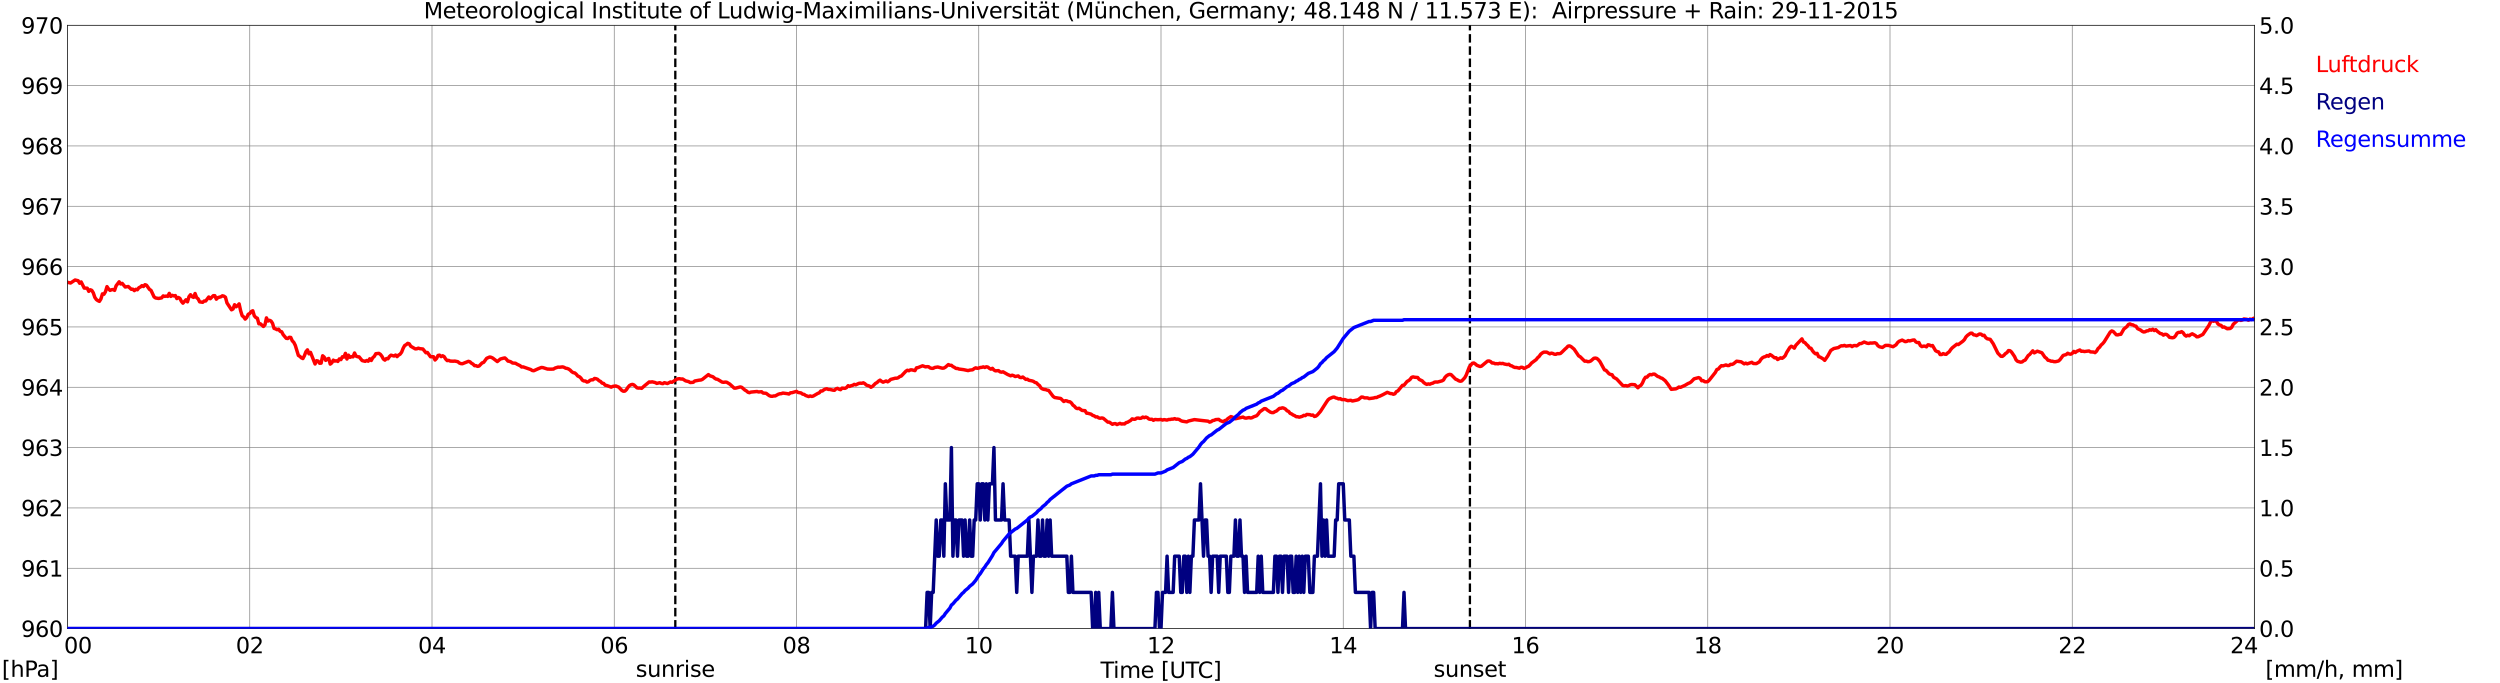 <?xml version="1.0" encoding="utf-8" standalone="no"?>
<!DOCTYPE svg PUBLIC "-//W3C//DTD SVG 1.1//EN"
  "http://www.w3.org/Graphics/SVG/1.1/DTD/svg11.dtd">
<svg xmlns:xlink="http://www.w3.org/1999/xlink" width="1085.4pt" height="296.64pt" viewBox="0 0 1085.4 296.64" xmlns="http://www.w3.org/2000/svg" version="1.1">
 <defs>
  <style type="text/css">*{stroke-linejoin: round; stroke-linecap: butt}</style>
 </defs>
 <g id="figure_1">
  <g id="patch_1">
   <path d="M 0 296.64 
L 1085.4 296.64 
L 1085.4 0 
L 0 0 
z
" style="fill: #ffffff"/>
  </g>
  <g id="axes_1">
   <g id="patch_2">
    <path d="M 29.306 272.909 
L 978.814 272.909 
L 978.814 10.976 
L 29.306 10.976 
z
" style="fill: #ffffff"/>
   </g>
   <g id="patch_3">
    <path d="M 978.814 272.909 
L 978.814 272.909 
L 978.814 10.976 
L 978.814 10.976 
z
" clip-path="url(#p4237541704)" style="fill: #d3d3d3; opacity: 0.25; stroke: #d3d3d3; stroke-linejoin: miter"/>
   </g>
   <g id="matplotlib.axis_1">
    <g id="xtick_1">
     <g id="line2d_1">
      <path d="M 29.306 272.909 
L 29.306 10.976 
" clip-path="url(#p4237541704)" style="fill: none; stroke: #808080; stroke-width: 0.3; stroke-linecap: square"/>
     </g>
     <g id="line2d_2"/>
     <g id="text_1">
      <!--    00 -->
      <g transform="translate(18.733 283.627) scale(0.095 -0.095)">
       <defs>
        <path id="DejaVuSans-20" transform="scale(0.016)"/>
        <path id="DejaVuSans-30" d="M 2034 4250 
Q 1547 4250 1301 3770 
Q 1056 3291 1056 2328 
Q 1056 1369 1301 889 
Q 1547 409 2034 409 
Q 2525 409 2770 889 
Q 3016 1369 3016 2328 
Q 3016 3291 2770 3770 
Q 2525 4250 2034 4250 
z
M 2034 4750 
Q 2819 4750 3233 4129 
Q 3647 3509 3647 2328 
Q 3647 1150 3233 529 
Q 2819 -91 2034 -91 
Q 1250 -91 836 529 
Q 422 1150 422 2328 
Q 422 3509 836 4129 
Q 1250 4750 2034 4750 
z
" transform="scale(0.016)"/>
       </defs>
       <use xlink:href="#DejaVuSans-20"/>
       <use xlink:href="#DejaVuSans-20" transform="translate(31.787 0)"/>
       <use xlink:href="#DejaVuSans-20" transform="translate(63.574 0)"/>
       <use xlink:href="#DejaVuSans-30" transform="translate(95.361 0)"/>
       <use xlink:href="#DejaVuSans-30" transform="translate(158.984 0)"/>
      </g>
     </g>
    </g>
    <g id="xtick_2">
     <g id="line2d_3">
      <path d="M 108.431 272.909 
L 108.431 10.976 
" clip-path="url(#p4237541704)" style="fill: none; stroke: #808080; stroke-width: 0.3; stroke-linecap: square"/>
     </g>
     <g id="line2d_4"/>
     <g id="text_2">
      <!-- 02 -->
      <g transform="translate(102.387 283.627) scale(0.095 -0.095)">
       <defs>
        <path id="DejaVuSans-32" d="M 1228 531 
L 3431 531 
L 3431 0 
L 469 0 
L 469 531 
Q 828 903 1448 1529 
Q 2069 2156 2228 2338 
Q 2531 2678 2651 2914 
Q 2772 3150 2772 3378 
Q 2772 3750 2511 3984 
Q 2250 4219 1831 4219 
Q 1534 4219 1204 4116 
Q 875 4013 500 3803 
L 500 4441 
Q 881 4594 1212 4672 
Q 1544 4750 1819 4750 
Q 2544 4750 2975 4387 
Q 3406 4025 3406 3419 
Q 3406 3131 3298 2873 
Q 3191 2616 2906 2266 
Q 2828 2175 2409 1742 
Q 1991 1309 1228 531 
z
" transform="scale(0.016)"/>
       </defs>
       <use xlink:href="#DejaVuSans-30"/>
       <use xlink:href="#DejaVuSans-32" transform="translate(63.623 0)"/>
      </g>
     </g>
    </g>
    <g id="xtick_3">
     <g id="line2d_5">
      <path d="M 187.557 272.909 
L 187.557 10.976 
" clip-path="url(#p4237541704)" style="fill: none; stroke: #808080; stroke-width: 0.3; stroke-linecap: square"/>
     </g>
     <g id="line2d_6"/>
     <g id="text_3">
      <!-- 04 -->
      <g transform="translate(181.513 283.627) scale(0.095 -0.095)">
       <defs>
        <path id="DejaVuSans-34" d="M 2419 4116 
L 825 1625 
L 2419 1625 
L 2419 4116 
z
M 2253 4666 
L 3047 4666 
L 3047 1625 
L 3713 1625 
L 3713 1100 
L 3047 1100 
L 3047 0 
L 2419 0 
L 2419 1100 
L 313 1100 
L 313 1709 
L 2253 4666 
z
" transform="scale(0.016)"/>
       </defs>
       <use xlink:href="#DejaVuSans-30"/>
       <use xlink:href="#DejaVuSans-34" transform="translate(63.623 0)"/>
      </g>
     </g>
    </g>
    <g id="xtick_4">
     <g id="line2d_7">
      <path d="M 266.683 272.909 
L 266.683 10.976 
" clip-path="url(#p4237541704)" style="fill: none; stroke: #808080; stroke-width: 0.3; stroke-linecap: square"/>
     </g>
     <g id="line2d_8"/>
     <g id="text_4">
      <!-- 06 -->
      <g transform="translate(260.638 283.627) scale(0.095 -0.095)">
       <defs>
        <path id="DejaVuSans-36" d="M 2113 2584 
Q 1688 2584 1439 2293 
Q 1191 2003 1191 1497 
Q 1191 994 1439 701 
Q 1688 409 2113 409 
Q 2538 409 2786 701 
Q 3034 994 3034 1497 
Q 3034 2003 2786 2293 
Q 2538 2584 2113 2584 
z
M 3366 4563 
L 3366 3988 
Q 3128 4100 2886 4159 
Q 2644 4219 2406 4219 
Q 1781 4219 1451 3797 
Q 1122 3375 1075 2522 
Q 1259 2794 1537 2939 
Q 1816 3084 2150 3084 
Q 2853 3084 3261 2657 
Q 3669 2231 3669 1497 
Q 3669 778 3244 343 
Q 2819 -91 2113 -91 
Q 1303 -91 875 529 
Q 447 1150 447 2328 
Q 447 3434 972 4092 
Q 1497 4750 2381 4750 
Q 2619 4750 2861 4703 
Q 3103 4656 3366 4563 
z
" transform="scale(0.016)"/>
       </defs>
       <use xlink:href="#DejaVuSans-30"/>
       <use xlink:href="#DejaVuSans-36" transform="translate(63.623 0)"/>
      </g>
     </g>
    </g>
    <g id="xtick_5">
     <g id="line2d_9">
      <path d="M 345.808 272.909 
L 345.808 10.976 
" clip-path="url(#p4237541704)" style="fill: none; stroke: #808080; stroke-width: 0.3; stroke-linecap: square"/>
     </g>
     <g id="line2d_10"/>
     <g id="text_5">
      <!-- 08 -->
      <g transform="translate(339.764 283.627) scale(0.095 -0.095)">
       <defs>
        <path id="DejaVuSans-38" d="M 2034 2216 
Q 1584 2216 1326 1975 
Q 1069 1734 1069 1313 
Q 1069 891 1326 650 
Q 1584 409 2034 409 
Q 2484 409 2743 651 
Q 3003 894 3003 1313 
Q 3003 1734 2745 1975 
Q 2488 2216 2034 2216 
z
M 1403 2484 
Q 997 2584 770 2862 
Q 544 3141 544 3541 
Q 544 4100 942 4425 
Q 1341 4750 2034 4750 
Q 2731 4750 3128 4425 
Q 3525 4100 3525 3541 
Q 3525 3141 3298 2862 
Q 3072 2584 2669 2484 
Q 3125 2378 3379 2068 
Q 3634 1759 3634 1313 
Q 3634 634 3220 271 
Q 2806 -91 2034 -91 
Q 1263 -91 848 271 
Q 434 634 434 1313 
Q 434 1759 690 2068 
Q 947 2378 1403 2484 
z
M 1172 3481 
Q 1172 3119 1398 2916 
Q 1625 2713 2034 2713 
Q 2441 2713 2670 2916 
Q 2900 3119 2900 3481 
Q 2900 3844 2670 4047 
Q 2441 4250 2034 4250 
Q 1625 4250 1398 4047 
Q 1172 3844 1172 3481 
z
" transform="scale(0.016)"/>
       </defs>
       <use xlink:href="#DejaVuSans-30"/>
       <use xlink:href="#DejaVuSans-38" transform="translate(63.623 0)"/>
      </g>
     </g>
    </g>
    <g id="xtick_6">
     <g id="line2d_11">
      <path d="M 424.934 272.909 
L 424.934 10.976 
" clip-path="url(#p4237541704)" style="fill: none; stroke: #808080; stroke-width: 0.3; stroke-linecap: square"/>
     </g>
     <g id="line2d_12"/>
     <g id="text_6">
      <!-- 10 -->
      <g transform="translate(418.89 283.627) scale(0.095 -0.095)">
       <defs>
        <path id="DejaVuSans-31" d="M 794 531 
L 1825 531 
L 1825 4091 
L 703 3866 
L 703 4441 
L 1819 4666 
L 2450 4666 
L 2450 531 
L 3481 531 
L 3481 0 
L 794 0 
L 794 531 
z
" transform="scale(0.016)"/>
       </defs>
       <use xlink:href="#DejaVuSans-31"/>
       <use xlink:href="#DejaVuSans-30" transform="translate(63.623 0)"/>
      </g>
     </g>
    </g>
    <g id="xtick_7">
     <g id="line2d_13">
      <path d="M 504.06 272.909 
L 504.06 10.976 
" clip-path="url(#p4237541704)" style="fill: none; stroke: #808080; stroke-width: 0.3; stroke-linecap: square"/>
     </g>
     <g id="line2d_14"/>
     <g id="text_7">
      <!-- 12 -->
      <g transform="translate(498.015 283.627) scale(0.095 -0.095)">
       <use xlink:href="#DejaVuSans-31"/>
       <use xlink:href="#DejaVuSans-32" transform="translate(63.623 0)"/>
      </g>
     </g>
    </g>
    <g id="xtick_8">
     <g id="line2d_15">
      <path d="M 583.185 272.909 
L 583.185 10.976 
" clip-path="url(#p4237541704)" style="fill: none; stroke: #808080; stroke-width: 0.3; stroke-linecap: square"/>
     </g>
     <g id="line2d_16"/>
     <g id="text_8">
      <!-- 14 -->
      <g transform="translate(577.141 283.627) scale(0.095 -0.095)">
       <use xlink:href="#DejaVuSans-31"/>
       <use xlink:href="#DejaVuSans-34" transform="translate(63.623 0)"/>
      </g>
     </g>
    </g>
    <g id="xtick_9">
     <g id="line2d_17">
      <path d="M 662.311 272.909 
L 662.311 10.976 
" clip-path="url(#p4237541704)" style="fill: none; stroke: #808080; stroke-width: 0.3; stroke-linecap: square"/>
     </g>
     <g id="line2d_18"/>
     <g id="text_9">
      <!-- 16 -->
      <g transform="translate(656.267 283.627) scale(0.095 -0.095)">
       <use xlink:href="#DejaVuSans-31"/>
       <use xlink:href="#DejaVuSans-36" transform="translate(63.623 0)"/>
      </g>
     </g>
    </g>
    <g id="xtick_10">
     <g id="line2d_19">
      <path d="M 741.437 272.909 
L 741.437 10.976 
" clip-path="url(#p4237541704)" style="fill: none; stroke: #808080; stroke-width: 0.3; stroke-linecap: square"/>
     </g>
     <g id="line2d_20"/>
     <g id="text_10">
      <!-- 18 -->
      <g transform="translate(735.392 283.627) scale(0.095 -0.095)">
       <use xlink:href="#DejaVuSans-31"/>
       <use xlink:href="#DejaVuSans-38" transform="translate(63.623 0)"/>
      </g>
     </g>
    </g>
    <g id="xtick_11">
     <g id="line2d_21">
      <path d="M 820.562 272.909 
L 820.562 10.976 
" clip-path="url(#p4237541704)" style="fill: none; stroke: #808080; stroke-width: 0.3; stroke-linecap: square"/>
     </g>
     <g id="line2d_22"/>
     <g id="text_11">
      <!-- 20 -->
      <g transform="translate(814.518 283.627) scale(0.095 -0.095)">
       <use xlink:href="#DejaVuSans-32"/>
       <use xlink:href="#DejaVuSans-30" transform="translate(63.623 0)"/>
      </g>
     </g>
    </g>
    <g id="xtick_12">
     <g id="line2d_23">
      <path d="M 899.688 272.909 
L 899.688 10.976 
" clip-path="url(#p4237541704)" style="fill: none; stroke: #808080; stroke-width: 0.3; stroke-linecap: square"/>
     </g>
     <g id="line2d_24"/>
     <g id="text_12">
      <!-- 22 -->
      <g transform="translate(893.644 283.627) scale(0.095 -0.095)">
       <use xlink:href="#DejaVuSans-32"/>
       <use xlink:href="#DejaVuSans-32" transform="translate(63.623 0)"/>
      </g>
     </g>
    </g>
    <g id="xtick_13">
     <g id="line2d_25">
      <path d="M 978.814 272.909 
L 978.814 10.976 
" clip-path="url(#p4237541704)" style="fill: none; stroke: #808080; stroke-width: 0.3; stroke-linecap: square"/>
     </g>
     <g id="line2d_26"/>
     <g id="text_13">
      <!-- 24    -->
      <g transform="translate(968.241 283.627) scale(0.095 -0.095)">
       <use xlink:href="#DejaVuSans-32"/>
       <use xlink:href="#DejaVuSans-34" transform="translate(63.623 0)"/>
       <use xlink:href="#DejaVuSans-20" transform="translate(127.246 0)"/>
       <use xlink:href="#DejaVuSans-20" transform="translate(159.033 0)"/>
       <use xlink:href="#DejaVuSans-20" transform="translate(190.82 0)"/>
      </g>
     </g>
    </g>
    <g id="text_14">
     <!-- Time [UTC] -->
     <g transform="translate(477.806 294.322) scale(0.095 -0.095)">
      <defs>
       <path id="DejaVuSans-54" d="M -19 4666 
L 3928 4666 
L 3928 4134 
L 2272 4134 
L 2272 0 
L 1638 0 
L 1638 4134 
L -19 4134 
L -19 4666 
z
" transform="scale(0.016)"/>
       <path id="DejaVuSans-69" d="M 603 3500 
L 1178 3500 
L 1178 0 
L 603 0 
L 603 3500 
z
M 603 4863 
L 1178 4863 
L 1178 4134 
L 603 4134 
L 603 4863 
z
" transform="scale(0.016)"/>
       <path id="DejaVuSans-6d" d="M 3328 2828 
Q 3544 3216 3844 3400 
Q 4144 3584 4550 3584 
Q 5097 3584 5394 3201 
Q 5691 2819 5691 2113 
L 5691 0 
L 5113 0 
L 5113 2094 
Q 5113 2597 4934 2840 
Q 4756 3084 4391 3084 
Q 3944 3084 3684 2787 
Q 3425 2491 3425 1978 
L 3425 0 
L 2847 0 
L 2847 2094 
Q 2847 2600 2669 2842 
Q 2491 3084 2119 3084 
Q 1678 3084 1418 2786 
Q 1159 2488 1159 1978 
L 1159 0 
L 581 0 
L 581 3500 
L 1159 3500 
L 1159 2956 
Q 1356 3278 1631 3431 
Q 1906 3584 2284 3584 
Q 2666 3584 2933 3390 
Q 3200 3197 3328 2828 
z
" transform="scale(0.016)"/>
       <path id="DejaVuSans-65" d="M 3597 1894 
L 3597 1613 
L 953 1613 
Q 991 1019 1311 708 
Q 1631 397 2203 397 
Q 2534 397 2845 478 
Q 3156 559 3463 722 
L 3463 178 
Q 3153 47 2828 -22 
Q 2503 -91 2169 -91 
Q 1331 -91 842 396 
Q 353 884 353 1716 
Q 353 2575 817 3079 
Q 1281 3584 2069 3584 
Q 2775 3584 3186 3129 
Q 3597 2675 3597 1894 
z
M 3022 2063 
Q 3016 2534 2758 2815 
Q 2500 3097 2075 3097 
Q 1594 3097 1305 2825 
Q 1016 2553 972 2059 
L 3022 2063 
z
" transform="scale(0.016)"/>
       <path id="DejaVuSans-5b" d="M 550 4863 
L 1875 4863 
L 1875 4416 
L 1125 4416 
L 1125 -397 
L 1875 -397 
L 1875 -844 
L 550 -844 
L 550 4863 
z
" transform="scale(0.016)"/>
       <path id="DejaVuSans-55" d="M 556 4666 
L 1191 4666 
L 1191 1831 
Q 1191 1081 1462 751 
Q 1734 422 2344 422 
Q 2950 422 3222 751 
Q 3494 1081 3494 1831 
L 3494 4666 
L 4128 4666 
L 4128 1753 
Q 4128 841 3676 375 
Q 3225 -91 2344 -91 
Q 1459 -91 1007 375 
Q 556 841 556 1753 
L 556 4666 
z
" transform="scale(0.016)"/>
       <path id="DejaVuSans-43" d="M 4122 4306 
L 4122 3641 
Q 3803 3938 3442 4084 
Q 3081 4231 2675 4231 
Q 1875 4231 1450 3742 
Q 1025 3253 1025 2328 
Q 1025 1406 1450 917 
Q 1875 428 2675 428 
Q 3081 428 3442 575 
Q 3803 722 4122 1019 
L 4122 359 
Q 3791 134 3420 21 
Q 3050 -91 2638 -91 
Q 1578 -91 968 557 
Q 359 1206 359 2328 
Q 359 3453 968 4101 
Q 1578 4750 2638 4750 
Q 3056 4750 3426 4639 
Q 3797 4528 4122 4306 
z
" transform="scale(0.016)"/>
       <path id="DejaVuSans-5d" d="M 1947 4863 
L 1947 -844 
L 622 -844 
L 622 -397 
L 1369 -397 
L 1369 4416 
L 622 4416 
L 622 4863 
L 1947 4863 
z
" transform="scale(0.016)"/>
      </defs>
      <use xlink:href="#DejaVuSans-54"/>
      <use xlink:href="#DejaVuSans-69" transform="translate(57.959 0)"/>
      <use xlink:href="#DejaVuSans-6d" transform="translate(85.742 0)"/>
      <use xlink:href="#DejaVuSans-65" transform="translate(183.154 0)"/>
      <use xlink:href="#DejaVuSans-20" transform="translate(244.678 0)"/>
      <use xlink:href="#DejaVuSans-5b" transform="translate(276.465 0)"/>
      <use xlink:href="#DejaVuSans-55" transform="translate(315.479 0)"/>
      <use xlink:href="#DejaVuSans-54" transform="translate(388.672 0)"/>
      <use xlink:href="#DejaVuSans-43" transform="translate(443.881 0)"/>
      <use xlink:href="#DejaVuSans-5d" transform="translate(513.705 0)"/>
     </g>
    </g>
   </g>
   <g id="matplotlib.axis_2">
    <g id="ytick_1">
     <g id="line2d_27">
      <path d="M 29.306 272.909 
L 978.814 272.909 
" clip-path="url(#p4237541704)" style="fill: none; stroke: #808080; stroke-width: 0.3; stroke-linecap: square"/>
     </g>
     <g id="line2d_28"/>
     <g id="text_15">
      <!-- 960 -->
      <g transform="translate(9.173 276.518) scale(0.095 -0.095)">
       <defs>
        <path id="DejaVuSans-39" d="M 703 97 
L 703 672 
Q 941 559 1184 500 
Q 1428 441 1663 441 
Q 2288 441 2617 861 
Q 2947 1281 2994 2138 
Q 2813 1869 2534 1725 
Q 2256 1581 1919 1581 
Q 1219 1581 811 2004 
Q 403 2428 403 3163 
Q 403 3881 828 4315 
Q 1253 4750 1959 4750 
Q 2769 4750 3195 4129 
Q 3622 3509 3622 2328 
Q 3622 1225 3098 567 
Q 2575 -91 1691 -91 
Q 1453 -91 1209 -44 
Q 966 3 703 97 
z
M 1959 2075 
Q 2384 2075 2632 2365 
Q 2881 2656 2881 3163 
Q 2881 3666 2632 3958 
Q 2384 4250 1959 4250 
Q 1534 4250 1286 3958 
Q 1038 3666 1038 3163 
Q 1038 2656 1286 2365 
Q 1534 2075 1959 2075 
z
" transform="scale(0.016)"/>
       </defs>
       <use xlink:href="#DejaVuSans-39"/>
       <use xlink:href="#DejaVuSans-36" transform="translate(63.623 0)"/>
       <use xlink:href="#DejaVuSans-30" transform="translate(127.246 0)"/>
      </g>
     </g>
    </g>
    <g id="ytick_2">
     <g id="line2d_29">
      <path d="M 29.306 246.715 
L 978.814 246.715 
" clip-path="url(#p4237541704)" style="fill: none; stroke: #808080; stroke-width: 0.3; stroke-linecap: square"/>
     </g>
     <g id="line2d_30"/>
     <g id="text_16">
      <!-- 961 -->
      <g transform="translate(9.173 250.325) scale(0.095 -0.095)">
       <use xlink:href="#DejaVuSans-39"/>
       <use xlink:href="#DejaVuSans-36" transform="translate(63.623 0)"/>
       <use xlink:href="#DejaVuSans-31" transform="translate(127.246 0)"/>
      </g>
     </g>
    </g>
    <g id="ytick_3">
     <g id="line2d_31">
      <path d="M 29.306 220.522 
L 978.814 220.522 
" clip-path="url(#p4237541704)" style="fill: none; stroke: #808080; stroke-width: 0.3; stroke-linecap: square"/>
     </g>
     <g id="line2d_32"/>
     <g id="text_17">
      <!-- 962 -->
      <g transform="translate(9.173 224.131) scale(0.095 -0.095)">
       <use xlink:href="#DejaVuSans-39"/>
       <use xlink:href="#DejaVuSans-36" transform="translate(63.623 0)"/>
       <use xlink:href="#DejaVuSans-32" transform="translate(127.246 0)"/>
      </g>
     </g>
    </g>
    <g id="ytick_4">
     <g id="line2d_33">
      <path d="M 29.306 194.329 
L 978.814 194.329 
" clip-path="url(#p4237541704)" style="fill: none; stroke: #808080; stroke-width: 0.3; stroke-linecap: square"/>
     </g>
     <g id="line2d_34"/>
     <g id="text_18">
      <!-- 963 -->
      <g transform="translate(9.173 197.938) scale(0.095 -0.095)">
       <defs>
        <path id="DejaVuSans-33" d="M 2597 2516 
Q 3050 2419 3304 2112 
Q 3559 1806 3559 1356 
Q 3559 666 3084 287 
Q 2609 -91 1734 -91 
Q 1441 -91 1130 -33 
Q 819 25 488 141 
L 488 750 
Q 750 597 1062 519 
Q 1375 441 1716 441 
Q 2309 441 2620 675 
Q 2931 909 2931 1356 
Q 2931 1769 2642 2001 
Q 2353 2234 1838 2234 
L 1294 2234 
L 1294 2753 
L 1863 2753 
Q 2328 2753 2575 2939 
Q 2822 3125 2822 3475 
Q 2822 3834 2567 4026 
Q 2313 4219 1838 4219 
Q 1578 4219 1281 4162 
Q 984 4106 628 3988 
L 628 4550 
Q 988 4650 1302 4700 
Q 1616 4750 1894 4750 
Q 2613 4750 3031 4423 
Q 3450 4097 3450 3541 
Q 3450 3153 3228 2886 
Q 3006 2619 2597 2516 
z
" transform="scale(0.016)"/>
       </defs>
       <use xlink:href="#DejaVuSans-39"/>
       <use xlink:href="#DejaVuSans-36" transform="translate(63.623 0)"/>
       <use xlink:href="#DejaVuSans-33" transform="translate(127.246 0)"/>
      </g>
     </g>
    </g>
    <g id="ytick_5">
     <g id="line2d_35">
      <path d="M 29.306 168.136 
L 978.814 168.136 
" clip-path="url(#p4237541704)" style="fill: none; stroke: #808080; stroke-width: 0.3; stroke-linecap: square"/>
     </g>
     <g id="line2d_36"/>
     <g id="text_19">
      <!-- 964 -->
      <g transform="translate(9.173 171.745) scale(0.095 -0.095)">
       <use xlink:href="#DejaVuSans-39"/>
       <use xlink:href="#DejaVuSans-36" transform="translate(63.623 0)"/>
       <use xlink:href="#DejaVuSans-34" transform="translate(127.246 0)"/>
      </g>
     </g>
    </g>
    <g id="ytick_6">
     <g id="line2d_37">
      <path d="M 29.306 141.942 
L 978.814 141.942 
" clip-path="url(#p4237541704)" style="fill: none; stroke: #808080; stroke-width: 0.3; stroke-linecap: square"/>
     </g>
     <g id="line2d_38"/>
     <g id="text_20">
      <!-- 965 -->
      <g transform="translate(9.173 145.551) scale(0.095 -0.095)">
       <defs>
        <path id="DejaVuSans-35" d="M 691 4666 
L 3169 4666 
L 3169 4134 
L 1269 4134 
L 1269 2991 
Q 1406 3038 1543 3061 
Q 1681 3084 1819 3084 
Q 2600 3084 3056 2656 
Q 3513 2228 3513 1497 
Q 3513 744 3044 326 
Q 2575 -91 1722 -91 
Q 1428 -91 1123 -41 
Q 819 9 494 109 
L 494 744 
Q 775 591 1075 516 
Q 1375 441 1709 441 
Q 2250 441 2565 725 
Q 2881 1009 2881 1497 
Q 2881 1984 2565 2268 
Q 2250 2553 1709 2553 
Q 1456 2553 1204 2497 
Q 953 2441 691 2322 
L 691 4666 
z
" transform="scale(0.016)"/>
       </defs>
       <use xlink:href="#DejaVuSans-39"/>
       <use xlink:href="#DejaVuSans-36" transform="translate(63.623 0)"/>
       <use xlink:href="#DejaVuSans-35" transform="translate(127.246 0)"/>
      </g>
     </g>
    </g>
    <g id="ytick_7">
     <g id="line2d_39">
      <path d="M 29.306 115.749 
L 978.814 115.749 
" clip-path="url(#p4237541704)" style="fill: none; stroke: #808080; stroke-width: 0.3; stroke-linecap: square"/>
     </g>
     <g id="line2d_40"/>
     <g id="text_21">
      <!-- 966 -->
      <g transform="translate(9.173 119.358) scale(0.095 -0.095)">
       <use xlink:href="#DejaVuSans-39"/>
       <use xlink:href="#DejaVuSans-36" transform="translate(63.623 0)"/>
       <use xlink:href="#DejaVuSans-36" transform="translate(127.246 0)"/>
      </g>
     </g>
    </g>
    <g id="ytick_8">
     <g id="line2d_41">
      <path d="M 29.306 89.556 
L 978.814 89.556 
" clip-path="url(#p4237541704)" style="fill: none; stroke: #808080; stroke-width: 0.3; stroke-linecap: square"/>
     </g>
     <g id="line2d_42"/>
     <g id="text_22">
      <!-- 967 -->
      <g transform="translate(9.173 93.165) scale(0.095 -0.095)">
       <defs>
        <path id="DejaVuSans-37" d="M 525 4666 
L 3525 4666 
L 3525 4397 
L 1831 0 
L 1172 0 
L 2766 4134 
L 525 4134 
L 525 4666 
z
" transform="scale(0.016)"/>
       </defs>
       <use xlink:href="#DejaVuSans-39"/>
       <use xlink:href="#DejaVuSans-36" transform="translate(63.623 0)"/>
       <use xlink:href="#DejaVuSans-37" transform="translate(127.246 0)"/>
      </g>
     </g>
    </g>
    <g id="ytick_9">
     <g id="line2d_43">
      <path d="M 29.306 63.362 
L 978.814 63.362 
" clip-path="url(#p4237541704)" style="fill: none; stroke: #808080; stroke-width: 0.3; stroke-linecap: square"/>
     </g>
     <g id="line2d_44"/>
     <g id="text_23">
      <!-- 968 -->
      <g transform="translate(9.173 66.972) scale(0.095 -0.095)">
       <use xlink:href="#DejaVuSans-39"/>
       <use xlink:href="#DejaVuSans-36" transform="translate(63.623 0)"/>
       <use xlink:href="#DejaVuSans-38" transform="translate(127.246 0)"/>
      </g>
     </g>
    </g>
    <g id="ytick_10">
     <g id="line2d_45">
      <path d="M 29.306 37.169 
L 978.814 37.169 
" clip-path="url(#p4237541704)" style="fill: none; stroke: #808080; stroke-width: 0.3; stroke-linecap: square"/>
     </g>
     <g id="line2d_46"/>
     <g id="text_24">
      <!-- 969 -->
      <g transform="translate(9.173 40.778) scale(0.095 -0.095)">
       <use xlink:href="#DejaVuSans-39"/>
       <use xlink:href="#DejaVuSans-36" transform="translate(63.623 0)"/>
       <use xlink:href="#DejaVuSans-39" transform="translate(127.246 0)"/>
      </g>
     </g>
    </g>
    <g id="ytick_11">
     <g id="line2d_47">
      <path d="M 29.306 10.976 
L 978.814 10.976 
" clip-path="url(#p4237541704)" style="fill: none; stroke: #808080; stroke-width: 0.3; stroke-linecap: square"/>
     </g>
     <g id="line2d_48"/>
     <g id="text_25">
      <!-- 970 -->
      <g transform="translate(9.173 14.585) scale(0.095 -0.095)">
       <use xlink:href="#DejaVuSans-39"/>
       <use xlink:href="#DejaVuSans-37" transform="translate(63.623 0)"/>
       <use xlink:href="#DejaVuSans-30" transform="translate(127.246 0)"/>
      </g>
     </g>
    </g>
   </g>
   <g id="line2d_49">
    <path d="M 293.19 272.909 
L 293.19 10.976 
" clip-path="url(#p4237541704)" style="fill: none; stroke-dasharray: 3.7,1.6; stroke-dashoffset: 0; stroke: #000000"/>
   </g>
   <g id="line2d_50">
    <path d="M 638.178 272.909 
L 638.178 10.976 
" clip-path="url(#p4237541704)" style="fill: none; stroke-dasharray: 3.7,1.6; stroke-dashoffset: 0; stroke: #000000"/>
   </g>
   <g id="line2d_51">
    <path d="M 29.306 122.559 
L 30.625 122.874 
L 32.603 121.564 
L 33.921 121.878 
L 34.581 122.978 
L 35.24 122.402 
L 36.559 125.074 
L 37.878 125.126 
L 38.537 126.488 
L 39.197 125.807 
L 39.856 126.069 
L 40.515 127.169 
L 41.175 129.108 
L 41.834 130.05 
L 42.493 130.522 
L 43.153 130.836 
L 43.812 129.789 
L 44.472 127.588 
L 45.131 127.745 
L 45.79 126.645 
L 46.45 124.445 
L 47.109 125.44 
L 47.768 126.069 
L 48.428 125.807 
L 49.087 125.702 
L 49.747 126.069 
L 50.406 124.078 
L 51.725 122.35 
L 52.384 123.293 
L 53.043 123.031 
L 54.362 124.602 
L 55.681 124.393 
L 57 125.598 
L 57.659 125.545 
L 58.319 126.174 
L 58.978 125.598 
L 59.637 125.807 
L 60.297 124.917 
L 60.956 124.602 
L 61.615 124.026 
L 62.275 124.393 
L 62.934 123.607 
L 63.594 123.816 
L 64.912 125.65 
L 65.572 126.069 
L 66.89 128.898 
L 67.55 129.369 
L 68.869 129.579 
L 70.187 129.317 
L 70.847 128.479 
L 71.506 128.688 
L 72.166 128.531 
L 72.825 128.688 
L 73.484 127.379 
L 74.144 128.688 
L 74.803 128.217 
L 75.462 128.479 
L 76.122 128.322 
L 76.781 129.631 
L 77.441 129.16 
L 78.1 129.527 
L 78.759 130.836 
L 79.419 131.622 
L 80.737 130.155 
L 81.397 131.046 
L 82.056 128.793 
L 82.716 127.955 
L 83.375 128.793 
L 84.034 129.108 
L 84.694 127.431 
L 85.353 129.212 
L 86.013 129.736 
L 86.672 131.046 
L 87.991 131.255 
L 88.65 130.679 
L 89.309 130.679 
L 90.628 128.95 
L 91.288 129.684 
L 92.606 128.374 
L 93.266 128.374 
L 93.925 129.893 
L 94.584 129.212 
L 95.903 128.846 
L 96.563 128.426 
L 97.222 128.584 
L 97.881 129.055 
L 98.541 131.517 
L 100.519 134.503 
L 101.178 134.137 
L 101.838 132.303 
L 102.497 133.194 
L 103.156 132.67 
L 103.816 131.936 
L 104.475 134.922 
L 105.135 137.07 
L 105.794 137.594 
L 106.453 138.537 
L 107.113 137.856 
L 107.772 136.442 
L 108.431 136.127 
L 109.091 135.237 
L 109.75 134.922 
L 110.41 137.123 
L 111.069 137.856 
L 111.728 138.17 
L 112.388 140.58 
L 113.047 140.58 
L 114.366 141.733 
L 115.025 141.052 
L 115.685 138.013 
L 116.344 139.375 
L 117.003 139.061 
L 117.663 139.375 
L 118.322 140.371 
L 118.982 142.571 
L 119.641 142.78 
L 120.3 143.147 
L 120.96 142.938 
L 121.619 143.828 
L 122.278 144.038 
L 122.938 145.295 
L 124.257 146.867 
L 124.916 146.971 
L 125.575 146.447 
L 126.235 146.5 
L 126.894 147.967 
L 127.553 148.648 
L 128.213 149.957 
L 129.532 154.305 
L 130.191 154.725 
L 130.85 155.353 
L 131.51 155.668 
L 132.169 154.41 
L 132.829 152.681 
L 133.488 151.896 
L 134.147 153.624 
L 134.807 152.996 
L 136.785 158.025 
L 137.444 156.61 
L 138.104 156.768 
L 138.763 157.711 
L 139.422 157.658 
L 140.082 154.463 
L 140.741 155.039 
L 141.4 156.453 
L 142.06 155.929 
L 142.719 155.615 
L 143.379 158.077 
L 144.038 157.553 
L 144.697 156.349 
L 145.357 156.768 
L 146.016 156.61 
L 146.676 156.925 
L 147.335 155.825 
L 147.994 156.139 
L 148.654 154.882 
L 149.313 155.039 
L 149.972 153.415 
L 150.632 155.877 
L 151.291 154.201 
L 151.951 155.144 
L 152.61 154.829 
L 153.269 154.934 
L 153.929 153.258 
L 154.588 154.62 
L 155.247 154.882 
L 155.907 154.934 
L 157.226 156.558 
L 158.544 156.872 
L 159.204 156.506 
L 159.863 156.82 
L 160.523 155.772 
L 161.182 156.506 
L 161.841 155.301 
L 162.501 154.725 
L 163.16 153.572 
L 164.479 153.415 
L 165.138 153.834 
L 165.798 154.672 
L 166.457 155.877 
L 167.116 156.349 
L 167.776 155.668 
L 168.435 155.772 
L 169.094 154.777 
L 169.754 154.201 
L 171.073 154.567 
L 171.732 154.148 
L 172.391 154.829 
L 173.051 154.148 
L 173.71 153.782 
L 174.37 152.891 
L 175.029 151.215 
L 175.688 150.01 
L 176.348 149.643 
L 177.007 149.067 
L 177.666 149.276 
L 178.326 150.324 
L 180.304 151.477 
L 180.963 151.424 
L 181.623 151.162 
L 182.282 151.372 
L 183.601 151.529 
L 184.92 153.153 
L 185.579 153.048 
L 186.898 154.882 
L 188.217 154.882 
L 188.876 156.296 
L 189.535 155.615 
L 190.195 154.305 
L 190.854 154.201 
L 191.513 154.829 
L 192.173 154.463 
L 192.832 154.829 
L 193.492 155.877 
L 194.151 156.558 
L 194.81 156.453 
L 195.47 156.768 
L 196.788 156.82 
L 197.448 156.768 
L 198.767 157.03 
L 199.426 157.606 
L 200.085 157.868 
L 200.745 157.92 
L 203.382 156.872 
L 204.042 157.082 
L 204.701 157.711 
L 205.36 158.077 
L 206.02 158.758 
L 206.679 158.758 
L 207.339 159.073 
L 207.998 158.916 
L 209.317 157.553 
L 209.976 157.344 
L 211.295 155.563 
L 212.614 154.987 
L 213.273 155.144 
L 213.932 155.458 
L 215.91 156.977 
L 217.229 155.877 
L 218.548 155.51 
L 219.207 155.406 
L 219.867 155.982 
L 220.526 156.768 
L 221.186 156.872 
L 221.845 157.134 
L 222.504 157.606 
L 223.823 157.711 
L 224.482 158.13 
L 225.801 158.758 
L 226.461 159.335 
L 227.12 159.282 
L 230.417 160.435 
L 231.076 160.854 
L 231.736 160.959 
L 233.714 160.068 
L 235.033 159.544 
L 235.692 159.597 
L 237.67 160.225 
L 238.989 160.278 
L 240.308 160.225 
L 240.967 159.806 
L 242.286 159.387 
L 242.945 159.439 
L 244.264 159.282 
L 244.923 159.492 
L 245.583 159.858 
L 246.242 159.963 
L 246.901 160.225 
L 247.561 160.697 
L 248.22 161.378 
L 248.88 161.797 
L 249.539 161.902 
L 250.198 162.478 
L 250.858 163.264 
L 251.517 163.526 
L 252.176 164.102 
L 252.836 165.045 
L 253.495 165.411 
L 254.155 165.411 
L 254.814 165.883 
L 255.473 165.726 
L 256.133 165.15 
L 256.792 164.888 
L 257.451 164.888 
L 258.111 164.311 
L 258.77 164.416 
L 259.43 164.678 
L 260.089 165.307 
L 260.748 165.621 
L 261.408 166.354 
L 262.067 166.459 
L 262.726 167.245 
L 263.386 167.35 
L 265.364 168.083 
L 266.023 167.769 
L 267.342 167.559 
L 268.661 168.083 
L 269.98 169.498 
L 270.639 169.864 
L 271.298 169.812 
L 271.958 169.183 
L 272.617 168.188 
L 273.277 167.402 
L 273.936 167.035 
L 274.595 166.878 
L 275.255 167.14 
L 276.573 168.397 
L 277.233 168.502 
L 277.892 168.45 
L 278.552 168.607 
L 279.87 167.455 
L 281.849 165.831 
L 282.508 165.883 
L 283.167 165.778 
L 284.486 166.092 
L 285.145 166.459 
L 286.464 166.145 
L 287.124 166.459 
L 287.783 166.564 
L 288.442 166.145 
L 289.761 166.512 
L 291.08 165.831 
L 291.739 165.988 
L 293.717 164.678 
L 294.377 164.468 
L 295.036 164.416 
L 295.696 164.573 
L 296.355 164.521 
L 297.674 165.359 
L 298.992 165.673 
L 299.652 166.092 
L 300.971 165.988 
L 301.63 165.411 
L 303.608 165.045 
L 304.267 164.992 
L 304.927 164.73 
L 307.564 162.635 
L 308.224 163.159 
L 309.543 163.578 
L 310.202 164.154 
L 310.861 164.573 
L 311.521 164.678 
L 313.499 165.883 
L 314.158 165.988 
L 314.818 165.883 
L 315.477 165.935 
L 316.796 166.721 
L 318.774 168.502 
L 319.433 168.502 
L 321.411 167.978 
L 322.071 168.188 
L 323.39 169.34 
L 324.049 169.707 
L 324.708 170.283 
L 325.368 170.493 
L 326.027 170.231 
L 328.665 169.969 
L 329.324 170.179 
L 330.643 170.074 
L 331.302 170.65 
L 332.621 170.755 
L 333.94 171.75 
L 334.599 172.012 
L 335.258 172.065 
L 335.918 171.907 
L 336.577 171.907 
L 337.896 171.174 
L 338.555 170.964 
L 339.215 170.912 
L 339.874 170.65 
L 341.852 170.912 
L 342.512 171.069 
L 343.171 170.545 
L 343.83 170.493 
L 345.808 169.917 
L 346.468 170.388 
L 347.787 170.598 
L 348.446 171.122 
L 349.105 171.226 
L 349.765 171.698 
L 351.083 172.169 
L 351.743 171.907 
L 352.402 172.117 
L 353.062 171.96 
L 355.04 170.807 
L 355.699 170.545 
L 356.359 169.76 
L 357.018 169.76 
L 357.677 169.236 
L 358.337 168.921 
L 358.996 168.764 
L 359.655 169.079 
L 360.315 169.079 
L 361.634 169.393 
L 362.293 169.445 
L 362.952 168.817 
L 363.612 168.607 
L 364.271 168.974 
L 364.93 169.183 
L 365.59 168.502 
L 366.909 168.607 
L 367.568 168.24 
L 368.227 167.455 
L 368.887 167.769 
L 369.546 167.455 
L 370.206 167.297 
L 370.865 166.878 
L 371.524 167.088 
L 372.843 166.459 
L 373.502 166.354 
L 374.162 166.407 
L 374.821 166.197 
L 375.481 166.564 
L 376.14 167.193 
L 377.459 167.612 
L 378.118 168.136 
L 378.777 167.769 
L 380.096 166.459 
L 380.756 166.092 
L 381.415 165.464 
L 382.074 165.045 
L 382.734 165.569 
L 383.393 165.935 
L 384.712 165.411 
L 385.371 165.778 
L 386.031 165.359 
L 386.69 164.73 
L 388.668 164.207 
L 389.328 164.207 
L 389.987 163.997 
L 390.646 163.473 
L 391.306 163.264 
L 393.284 161.168 
L 393.943 160.749 
L 394.603 160.959 
L 395.262 160.592 
L 395.921 160.592 
L 397.24 160.906 
L 397.899 159.701 
L 398.559 159.597 
L 400.537 158.811 
L 401.856 159.282 
L 402.515 159.177 
L 403.175 159.23 
L 403.834 159.754 
L 404.493 159.911 
L 405.153 159.911 
L 405.812 159.544 
L 407.131 159.335 
L 409.109 159.858 
L 409.768 159.806 
L 410.428 159.439 
L 411.746 158.287 
L 412.406 158.601 
L 413.065 158.601 
L 413.725 159.177 
L 414.384 159.492 
L 415.043 159.963 
L 415.703 159.963 
L 416.362 160.225 
L 418.34 160.487 
L 420.318 160.906 
L 420.978 160.697 
L 422.297 160.539 
L 422.956 160.016 
L 423.615 159.701 
L 424.275 159.911 
L 424.934 159.806 
L 425.593 159.544 
L 426.253 159.492 
L 426.912 159.282 
L 427.572 159.544 
L 428.231 159.23 
L 428.89 159.387 
L 429.55 159.911 
L 430.209 160.278 
L 430.869 159.911 
L 431.528 160.644 
L 432.187 161.011 
L 433.506 160.906 
L 434.165 161.43 
L 434.825 161.587 
L 435.484 161.43 
L 437.462 162.583 
L 438.781 163.159 
L 439.44 162.897 
L 440.1 163.106 
L 440.759 163.473 
L 442.078 163.211 
L 442.737 163.84 
L 443.397 163.945 
L 444.056 163.683 
L 445.375 164.73 
L 446.034 164.626 
L 446.694 165.097 
L 448.012 165.359 
L 448.672 165.569 
L 449.331 166.04 
L 449.991 166.197 
L 450.65 166.931 
L 451.309 167.402 
L 451.969 168.45 
L 452.628 168.869 
L 453.287 169.079 
L 453.947 169.131 
L 454.606 169.393 
L 455.266 169.498 
L 457.244 172.117 
L 457.903 172.588 
L 460.541 173.008 
L 461.859 174.317 
L 462.519 173.95 
L 463.178 174.055 
L 463.838 174.37 
L 464.497 174.422 
L 465.156 174.946 
L 465.816 175.889 
L 466.475 176.36 
L 467.134 177.146 
L 467.794 177.408 
L 468.453 177.251 
L 469.772 178.194 
L 471.091 178.299 
L 471.75 179.399 
L 472.409 179.451 
L 473.728 179.818 
L 474.388 180.342 
L 475.047 180.551 
L 475.706 181.023 
L 476.366 180.97 
L 477.025 181.442 
L 477.685 181.599 
L 478.344 181.442 
L 479.003 181.599 
L 480.981 183.275 
L 481.641 183.275 
L 482.96 184.218 
L 483.619 183.956 
L 484.278 183.904 
L 484.938 184.323 
L 486.256 183.799 
L 486.916 184.113 
L 487.575 184.009 
L 488.235 184.061 
L 488.894 183.485 
L 489.553 183.328 
L 490.872 182.542 
L 491.532 181.861 
L 492.191 182.018 
L 492.85 182.018 
L 493.51 181.547 
L 494.169 181.494 
L 494.828 181.651 
L 495.488 181.547 
L 496.147 181.075 
L 496.807 181.337 
L 497.466 181.075 
L 498.125 181.337 
L 498.785 181.913 
L 499.444 182.07 
L 500.103 182.018 
L 500.763 182.489 
L 501.422 182.123 
L 502.741 182.228 
L 504.06 182.123 
L 504.719 182.385 
L 505.379 182.175 
L 506.697 182.385 
L 507.357 182.123 
L 508.016 182.123 
L 508.675 181.966 
L 509.335 181.966 
L 509.994 181.756 
L 510.654 182.018 
L 511.313 181.966 
L 511.972 182.123 
L 512.632 182.594 
L 513.291 182.856 
L 515.269 183.171 
L 515.929 182.804 
L 518.566 182.175 
L 521.204 182.489 
L 524.501 182.856 
L 525.16 183.275 
L 525.819 183.066 
L 526.479 182.594 
L 527.138 182.489 
L 527.797 182.175 
L 529.116 182.07 
L 529.776 182.594 
L 531.094 183.118 
L 531.754 182.594 
L 532.413 182.437 
L 533.073 181.756 
L 534.391 180.866 
L 535.051 181.075 
L 536.369 181.808 
L 539.666 181.075 
L 540.326 181.442 
L 540.985 181.547 
L 542.304 181.285 
L 542.963 181.494 
L 543.623 181.337 
L 544.282 180.97 
L 545.601 180.499 
L 546.26 179.765 
L 546.919 178.822 
L 548.238 177.879 
L 548.898 177.408 
L 549.557 177.46 
L 550.216 178.037 
L 551.535 178.927 
L 552.195 179.137 
L 552.854 179.137 
L 553.513 178.718 
L 554.173 178.456 
L 555.491 177.303 
L 556.151 177.251 
L 556.81 177.041 
L 557.47 177.251 
L 558.129 177.618 
L 558.788 178.351 
L 559.448 178.613 
L 560.107 179.451 
L 560.766 179.713 
L 561.426 180.184 
L 562.085 180.446 
L 562.745 180.918 
L 563.404 180.918 
L 564.063 181.127 
L 565.382 180.761 
L 566.042 180.342 
L 566.701 180.446 
L 567.36 179.923 
L 568.679 180.027 
L 569.338 180.289 
L 569.998 180.184 
L 570.657 180.813 
L 571.317 180.656 
L 571.976 180.132 
L 573.295 178.613 
L 575.932 174.527 
L 576.592 173.584 
L 577.251 173.06 
L 578.57 172.484 
L 579.229 172.379 
L 579.889 172.746 
L 580.548 172.903 
L 581.207 173.217 
L 581.867 173.06 
L 582.526 173.479 
L 583.845 173.479 
L 585.164 173.95 
L 586.482 173.793 
L 587.142 174.108 
L 589.12 173.689 
L 589.779 173.479 
L 591.098 172.379 
L 591.757 172.431 
L 592.417 172.746 
L 593.736 172.746 
L 594.395 173.06 
L 596.373 172.798 
L 597.032 172.588 
L 597.692 172.588 
L 598.351 172.222 
L 599.011 172.012 
L 600.329 171.384 
L 602.307 170.336 
L 603.626 170.86 
L 604.286 170.912 
L 604.945 171.174 
L 605.604 170.964 
L 606.264 170.021 
L 606.923 169.707 
L 608.901 167.297 
L 609.561 167.245 
L 610.879 165.621 
L 611.539 165.254 
L 612.198 164.73 
L 612.858 163.84 
L 613.517 163.63 
L 614.176 163.787 
L 615.495 163.892 
L 616.154 164.73 
L 617.473 165.359 
L 618.133 166.092 
L 618.792 166.564 
L 619.451 166.878 
L 620.111 166.669 
L 620.77 166.826 
L 621.429 166.512 
L 622.089 166.354 
L 622.748 165.935 
L 623.408 165.831 
L 624.067 165.883 
L 626.045 165.359 
L 626.705 164.992 
L 627.364 163.84 
L 628.023 163.159 
L 628.683 162.74 
L 629.342 162.53 
L 630.001 162.635 
L 631.98 164.626 
L 632.639 164.888 
L 633.298 165.307 
L 633.958 165.516 
L 634.617 165.411 
L 635.936 163.997 
L 636.595 162.792 
L 637.914 159.335 
L 639.233 157.711 
L 639.892 157.606 
L 640.552 158.025 
L 641.211 158.601 
L 642.53 159.125 
L 643.189 158.968 
L 645.827 156.768 
L 646.486 156.715 
L 647.145 156.977 
L 647.805 157.606 
L 648.464 157.606 
L 649.123 157.92 
L 649.783 157.868 
L 650.442 157.973 
L 651.102 157.711 
L 651.761 157.868 
L 652.42 157.763 
L 653.08 158.025 
L 654.399 158.287 
L 655.058 158.13 
L 655.717 158.706 
L 656.377 158.863 
L 657.036 159.282 
L 657.695 159.544 
L 658.355 159.544 
L 659.674 159.858 
L 660.333 159.439 
L 660.992 159.492 
L 661.652 159.963 
L 662.311 159.701 
L 662.97 159.282 
L 663.63 159.02 
L 664.289 158.392 
L 664.949 157.606 
L 666.927 156.139 
L 667.586 155.301 
L 668.246 154.725 
L 668.905 153.782 
L 669.564 153.258 
L 670.224 152.891 
L 671.542 152.891 
L 672.861 153.624 
L 673.521 153.31 
L 674.18 153.467 
L 674.839 153.782 
L 675.499 153.834 
L 676.158 153.52 
L 676.817 153.572 
L 677.477 153.467 
L 678.136 152.891 
L 679.455 151.581 
L 680.114 151.005 
L 680.774 150.272 
L 681.433 150.167 
L 682.092 150.481 
L 683.411 151.581 
L 685.389 154.515 
L 686.049 154.882 
L 687.368 156.191 
L 688.027 156.82 
L 688.686 156.768 
L 689.346 157.03 
L 690.005 156.977 
L 690.664 156.715 
L 691.983 155.563 
L 692.643 155.458 
L 693.302 155.615 
L 693.961 156.191 
L 694.621 156.977 
L 696.599 160.592 
L 697.258 160.801 
L 698.577 162.268 
L 699.236 162.583 
L 699.896 162.687 
L 700.555 163.787 
L 701.874 164.521 
L 704.511 167.35 
L 705.171 167.507 
L 705.83 167.402 
L 706.49 167.612 
L 707.149 167.402 
L 707.808 167.035 
L 708.468 166.931 
L 709.786 167.035 
L 711.105 168.345 
L 711.765 167.664 
L 712.424 167.297 
L 713.083 166.302 
L 713.743 164.783 
L 714.402 163.787 
L 715.062 163.735 
L 715.721 163.002 
L 716.38 162.583 
L 717.04 162.74 
L 717.699 162.425 
L 718.358 162.425 
L 719.677 163.421 
L 720.337 163.63 
L 720.996 164.049 
L 721.655 164.259 
L 722.974 165.307 
L 724.293 167.035 
L 725.612 169.026 
L 727.59 168.817 
L 728.249 168.502 
L 728.909 168.031 
L 729.568 168.188 
L 731.546 167.297 
L 732.865 166.512 
L 733.524 166.25 
L 734.184 165.831 
L 735.502 164.468 
L 737.48 163.945 
L 738.14 164.259 
L 738.799 165.307 
L 739.459 165.254 
L 740.118 165.726 
L 740.777 165.778 
L 741.437 165.673 
L 742.096 165.045 
L 744.734 161.692 
L 745.393 160.435 
L 746.052 160.225 
L 746.712 159.387 
L 747.371 158.758 
L 748.031 158.863 
L 749.349 158.444 
L 750.009 158.706 
L 750.668 158.706 
L 751.327 158.182 
L 751.987 158.234 
L 752.646 157.92 
L 753.965 156.82 
L 755.943 157.082 
L 757.262 157.973 
L 757.921 157.658 
L 758.581 157.973 
L 760.559 157.292 
L 761.218 157.815 
L 762.537 157.868 
L 763.856 157.082 
L 764.515 156.034 
L 765.174 155.353 
L 765.834 154.987 
L 766.493 154.829 
L 767.153 154.358 
L 767.812 154.672 
L 768.471 153.939 
L 769.131 154.305 
L 770.449 155.353 
L 771.109 155.301 
L 771.768 156.087 
L 773.087 155.353 
L 773.746 155.563 
L 774.406 155.091 
L 775.065 154.41 
L 775.725 152.996 
L 777.043 150.9 
L 777.703 150.324 
L 778.362 150.638 
L 779.021 151.162 
L 779.681 149.905 
L 782.318 147.129 
L 782.978 148.491 
L 783.637 148.753 
L 784.296 149.538 
L 784.956 150.115 
L 785.615 151.058 
L 786.275 151.215 
L 786.934 152.315 
L 787.593 153.101 
L 788.253 153.624 
L 788.912 153.415 
L 789.572 154.829 
L 790.231 155.039 
L 791.55 155.825 
L 792.209 156.453 
L 793.528 154.567 
L 794.847 152.158 
L 796.165 151.319 
L 798.143 150.9 
L 798.803 150.429 
L 799.462 150.115 
L 800.122 150.167 
L 800.781 149.957 
L 801.44 150.272 
L 803.419 150.01 
L 804.078 150.481 
L 804.737 150.062 
L 805.397 150.01 
L 806.056 150.167 
L 806.715 149.748 
L 807.375 149.172 
L 808.034 149.172 
L 809.353 148.491 
L 810.672 149.014 
L 811.331 149.119 
L 811.99 148.91 
L 812.65 148.962 
L 813.969 148.805 
L 814.628 149.119 
L 815.287 150.062 
L 815.947 150.534 
L 817.265 150.848 
L 818.584 149.957 
L 819.903 149.957 
L 821.881 150.534 
L 823.2 149.695 
L 823.859 148.753 
L 824.519 148.176 
L 825.837 147.652 
L 827.156 148.333 
L 827.816 148.229 
L 828.475 147.862 
L 829.134 148.019 
L 830.453 147.652 
L 831.112 147.6 
L 831.772 148.438 
L 832.431 148.753 
L 833.091 148.7 
L 833.75 150.01 
L 834.409 150.481 
L 835.069 150.272 
L 835.728 150.272 
L 836.388 150.586 
L 837.047 149.695 
L 837.706 149.8 
L 838.366 150.167 
L 839.025 150.01 
L 840.344 152.262 
L 841.003 152.629 
L 841.663 152.786 
L 842.322 153.939 
L 842.981 153.939 
L 843.641 153.52 
L 844.3 153.782 
L 844.959 153.834 
L 845.619 153.205 
L 846.278 152.734 
L 846.938 151.739 
L 847.597 151.005 
L 848.916 149.957 
L 849.575 149.434 
L 850.235 149.591 
L 852.213 148.124 
L 852.872 147.443 
L 853.531 146.29 
L 854.191 145.609 
L 855.51 144.666 
L 856.169 144.666 
L 856.828 145.347 
L 857.488 145.452 
L 858.147 145.714 
L 859.466 144.981 
L 860.125 145.085 
L 860.785 145.662 
L 861.444 145.557 
L 862.103 146.552 
L 862.763 147.076 
L 864.082 147.338 
L 865.4 149.276 
L 867.378 153.31 
L 868.697 154.672 
L 869.357 154.725 
L 870.016 154.253 
L 870.675 153.52 
L 871.335 153.101 
L 871.994 152.21 
L 872.653 152.262 
L 873.313 152.839 
L 874.632 154.777 
L 875.291 156.244 
L 875.95 156.872 
L 877.269 157.239 
L 877.929 157.134 
L 878.588 156.61 
L 879.247 156.349 
L 880.566 154.358 
L 881.225 153.886 
L 882.544 152.315 
L 883.204 153.205 
L 884.522 152.472 
L 886.5 153.153 
L 887.819 155.091 
L 888.479 155.563 
L 889.138 156.401 
L 889.797 156.506 
L 890.457 156.82 
L 891.116 156.82 
L 891.775 157.03 
L 892.435 157.03 
L 893.754 156.715 
L 894.413 156.087 
L 895.732 154.305 
L 897.051 153.939 
L 897.71 153.363 
L 898.369 153.677 
L 899.029 153.782 
L 899.688 153.415 
L 900.347 152.577 
L 901.007 153.048 
L 901.666 152.524 
L 902.985 151.948 
L 903.644 152.524 
L 904.304 152.472 
L 904.963 152.629 
L 906.941 152.367 
L 907.601 152.786 
L 908.919 152.839 
L 909.579 153.101 
L 910.238 152.472 
L 910.898 151.319 
L 911.557 150.743 
L 912.216 149.8 
L 912.876 149.224 
L 913.535 148.438 
L 916.173 144.195 
L 916.832 143.671 
L 917.491 143.933 
L 918.81 145.347 
L 919.469 145.4 
L 920.129 145.19 
L 920.788 145.138 
L 922.107 142.833 
L 923.426 141.785 
L 924.085 140.842 
L 924.745 140.633 
L 925.404 140.947 
L 926.063 141.052 
L 926.723 141.471 
L 927.382 141.628 
L 928.041 142.676 
L 929.36 143.304 
L 930.02 143.828 
L 930.679 144.142 
L 931.338 144.038 
L 931.998 143.671 
L 932.657 143.619 
L 933.316 143.147 
L 933.976 143.357 
L 934.635 142.938 
L 935.295 143.514 
L 935.954 143.147 
L 936.613 143.828 
L 937.932 144.824 
L 938.592 144.928 
L 939.251 145.505 
L 939.91 145.138 
L 940.57 145.19 
L 941.229 145.662 
L 941.888 146.447 
L 943.207 146.657 
L 943.867 146.5 
L 944.526 145.819 
L 945.185 144.666 
L 945.845 144.3 
L 946.504 144.3 
L 947.163 143.985 
L 947.823 144.457 
L 948.482 145.452 
L 949.142 145.924 
L 949.801 145.557 
L 950.46 145.766 
L 951.12 145.243 
L 951.779 144.928 
L 953.098 145.662 
L 953.757 146.238 
L 954.417 146.186 
L 956.395 145.19 
L 959.032 141.261 
L 959.692 139.899 
L 960.351 138.956 
L 961.01 139.48 
L 961.67 139.271 
L 962.329 139.585 
L 962.989 140.685 
L 963.648 141.104 
L 964.307 141.261 
L 964.967 142.047 
L 965.626 141.942 
L 966.945 142.728 
L 968.264 142.623 
L 968.923 142.099 
L 969.582 140.79 
L 971.561 139.009 
L 972.22 138.799 
L 972.879 139.113 
L 973.539 138.904 
L 974.198 138.485 
L 975.517 138.642 
L 976.176 139.009 
L 976.836 138.537 
L 977.495 138.734 
L 978.154 138.362 
L 978.154 138.362 
" clip-path="url(#p4237541704)" style="fill: none; stroke: #ff0000; stroke-width: 1.5; stroke-linecap: square"/>
   </g>
   <g id="patch_4">
    <path d="M 29.306 272.909 
L 29.306 10.976 
" style="fill: none; stroke: #000000; stroke-width: 0.3; stroke-linejoin: miter; stroke-linecap: square"/>
   </g>
   <g id="patch_5">
    <path d="M 29.306 272.909 
L 978.814 272.909 
" style="fill: none; stroke: #000000; stroke-width: 0.3; stroke-linejoin: miter; stroke-linecap: square"/>
   </g>
   <g id="patch_6">
    <path d="M 29.306 10.976 
L 978.814 10.976 
" style="fill: none; stroke: #000000; stroke-width: 0.3; stroke-linejoin: miter; stroke-linecap: square"/>
   </g>
   <g id="text_26">
    <!-- sunrise -->
    <g transform="translate(276.025 293.863) scale(0.095 -0.095)">
     <defs>
      <path id="DejaVuSans-73" d="M 2834 3397 
L 2834 2853 
Q 2591 2978 2328 3040 
Q 2066 3103 1784 3103 
Q 1356 3103 1142 2972 
Q 928 2841 928 2578 
Q 928 2378 1081 2264 
Q 1234 2150 1697 2047 
L 1894 2003 
Q 2506 1872 2764 1633 
Q 3022 1394 3022 966 
Q 3022 478 2636 193 
Q 2250 -91 1575 -91 
Q 1294 -91 989 -36 
Q 684 19 347 128 
L 347 722 
Q 666 556 975 473 
Q 1284 391 1588 391 
Q 1994 391 2212 530 
Q 2431 669 2431 922 
Q 2431 1156 2273 1281 
Q 2116 1406 1581 1522 
L 1381 1569 
Q 847 1681 609 1914 
Q 372 2147 372 2553 
Q 372 3047 722 3315 
Q 1072 3584 1716 3584 
Q 2034 3584 2315 3537 
Q 2597 3491 2834 3397 
z
" transform="scale(0.016)"/>
      <path id="DejaVuSans-75" d="M 544 1381 
L 544 3500 
L 1119 3500 
L 1119 1403 
Q 1119 906 1312 657 
Q 1506 409 1894 409 
Q 2359 409 2629 706 
Q 2900 1003 2900 1516 
L 2900 3500 
L 3475 3500 
L 3475 0 
L 2900 0 
L 2900 538 
Q 2691 219 2414 64 
Q 2138 -91 1772 -91 
Q 1169 -91 856 284 
Q 544 659 544 1381 
z
M 1991 3584 
L 1991 3584 
z
" transform="scale(0.016)"/>
      <path id="DejaVuSans-6e" d="M 3513 2113 
L 3513 0 
L 2938 0 
L 2938 2094 
Q 2938 2591 2744 2837 
Q 2550 3084 2163 3084 
Q 1697 3084 1428 2787 
Q 1159 2491 1159 1978 
L 1159 0 
L 581 0 
L 581 3500 
L 1159 3500 
L 1159 2956 
Q 1366 3272 1645 3428 
Q 1925 3584 2291 3584 
Q 2894 3584 3203 3211 
Q 3513 2838 3513 2113 
z
" transform="scale(0.016)"/>
      <path id="DejaVuSans-72" d="M 2631 2963 
Q 2534 3019 2420 3045 
Q 2306 3072 2169 3072 
Q 1681 3072 1420 2755 
Q 1159 2438 1159 1844 
L 1159 0 
L 581 0 
L 581 3500 
L 1159 3500 
L 1159 2956 
Q 1341 3275 1631 3429 
Q 1922 3584 2338 3584 
Q 2397 3584 2469 3576 
Q 2541 3569 2628 3553 
L 2631 2963 
z
" transform="scale(0.016)"/>
     </defs>
     <use xlink:href="#DejaVuSans-73"/>
     <use xlink:href="#DejaVuSans-75" transform="translate(52.1 0)"/>
     <use xlink:href="#DejaVuSans-6e" transform="translate(115.479 0)"/>
     <use xlink:href="#DejaVuSans-72" transform="translate(178.857 0)"/>
     <use xlink:href="#DejaVuSans-69" transform="translate(219.971 0)"/>
     <use xlink:href="#DejaVuSans-73" transform="translate(247.754 0)"/>
     <use xlink:href="#DejaVuSans-65" transform="translate(299.854 0)"/>
    </g>
   </g>
   <g id="text_27">
    <!-- sunset -->
    <g transform="translate(622.423 293.863) scale(0.095 -0.095)">
     <defs>
      <path id="DejaVuSans-74" d="M 1172 4494 
L 1172 3500 
L 2356 3500 
L 2356 3053 
L 1172 3053 
L 1172 1153 
Q 1172 725 1289 603 
Q 1406 481 1766 481 
L 2356 481 
L 2356 0 
L 1766 0 
Q 1100 0 847 248 
Q 594 497 594 1153 
L 594 3053 
L 172 3053 
L 172 3500 
L 594 3500 
L 594 4494 
L 1172 4494 
z
" transform="scale(0.016)"/>
     </defs>
     <use xlink:href="#DejaVuSans-73"/>
     <use xlink:href="#DejaVuSans-75" transform="translate(52.1 0)"/>
     <use xlink:href="#DejaVuSans-6e" transform="translate(115.479 0)"/>
     <use xlink:href="#DejaVuSans-73" transform="translate(178.857 0)"/>
     <use xlink:href="#DejaVuSans-65" transform="translate(230.957 0)"/>
     <use xlink:href="#DejaVuSans-74" transform="translate(292.48 0)"/>
    </g>
   </g>
   <g id="text_28">
    <!-- [hPa] -->
    <g transform="translate(0.821 293.863) scale(0.095 -0.095)">
     <defs>
      <path id="DejaVuSans-68" d="M 3513 2113 
L 3513 0 
L 2938 0 
L 2938 2094 
Q 2938 2591 2744 2837 
Q 2550 3084 2163 3084 
Q 1697 3084 1428 2787 
Q 1159 2491 1159 1978 
L 1159 0 
L 581 0 
L 581 4863 
L 1159 4863 
L 1159 2956 
Q 1366 3272 1645 3428 
Q 1925 3584 2291 3584 
Q 2894 3584 3203 3211 
Q 3513 2838 3513 2113 
z
" transform="scale(0.016)"/>
      <path id="DejaVuSans-50" d="M 1259 4147 
L 1259 2394 
L 2053 2394 
Q 2494 2394 2734 2622 
Q 2975 2850 2975 3272 
Q 2975 3691 2734 3919 
Q 2494 4147 2053 4147 
L 1259 4147 
z
M 628 4666 
L 2053 4666 
Q 2838 4666 3239 4311 
Q 3641 3956 3641 3272 
Q 3641 2581 3239 2228 
Q 2838 1875 2053 1875 
L 1259 1875 
L 1259 0 
L 628 0 
L 628 4666 
z
" transform="scale(0.016)"/>
      <path id="DejaVuSans-61" d="M 2194 1759 
Q 1497 1759 1228 1600 
Q 959 1441 959 1056 
Q 959 750 1161 570 
Q 1363 391 1709 391 
Q 2188 391 2477 730 
Q 2766 1069 2766 1631 
L 2766 1759 
L 2194 1759 
z
M 3341 1997 
L 3341 0 
L 2766 0 
L 2766 531 
Q 2569 213 2275 61 
Q 1981 -91 1556 -91 
Q 1019 -91 701 211 
Q 384 513 384 1019 
Q 384 1609 779 1909 
Q 1175 2209 1959 2209 
L 2766 2209 
L 2766 2266 
Q 2766 2663 2505 2880 
Q 2244 3097 1772 3097 
Q 1472 3097 1187 3025 
Q 903 2953 641 2809 
L 641 3341 
Q 956 3463 1253 3523 
Q 1550 3584 1831 3584 
Q 2591 3584 2966 3190 
Q 3341 2797 3341 1997 
z
" transform="scale(0.016)"/>
     </defs>
     <use xlink:href="#DejaVuSans-5b"/>
     <use xlink:href="#DejaVuSans-68" transform="translate(39.014 0)"/>
     <use xlink:href="#DejaVuSans-50" transform="translate(102.393 0)"/>
     <use xlink:href="#DejaVuSans-61" transform="translate(158.195 0)"/>
     <use xlink:href="#DejaVuSans-5d" transform="translate(219.475 0)"/>
    </g>
   </g>
   <g id="text_29">
    <!-- Luftdruck -->
    <g style="fill: #ff0000" transform="translate(1005.4 31.291) scale(0.095 -0.095)">
     <defs>
      <path id="DejaVuSans-4c" d="M 628 4666 
L 1259 4666 
L 1259 531 
L 3531 531 
L 3531 0 
L 628 0 
L 628 4666 
z
" transform="scale(0.016)"/>
      <path id="DejaVuSans-66" d="M 2375 4863 
L 2375 4384 
L 1825 4384 
Q 1516 4384 1395 4259 
Q 1275 4134 1275 3809 
L 1275 3500 
L 2222 3500 
L 2222 3053 
L 1275 3053 
L 1275 0 
L 697 0 
L 697 3053 
L 147 3053 
L 147 3500 
L 697 3500 
L 697 3744 
Q 697 4328 969 4595 
Q 1241 4863 1831 4863 
L 2375 4863 
z
" transform="scale(0.016)"/>
      <path id="DejaVuSans-64" d="M 2906 2969 
L 2906 4863 
L 3481 4863 
L 3481 0 
L 2906 0 
L 2906 525 
Q 2725 213 2448 61 
Q 2172 -91 1784 -91 
Q 1150 -91 751 415 
Q 353 922 353 1747 
Q 353 2572 751 3078 
Q 1150 3584 1784 3584 
Q 2172 3584 2448 3432 
Q 2725 3281 2906 2969 
z
M 947 1747 
Q 947 1113 1208 752 
Q 1469 391 1925 391 
Q 2381 391 2643 752 
Q 2906 1113 2906 1747 
Q 2906 2381 2643 2742 
Q 2381 3103 1925 3103 
Q 1469 3103 1208 2742 
Q 947 2381 947 1747 
z
" transform="scale(0.016)"/>
      <path id="DejaVuSans-63" d="M 3122 3366 
L 3122 2828 
Q 2878 2963 2633 3030 
Q 2388 3097 2138 3097 
Q 1578 3097 1268 2742 
Q 959 2388 959 1747 
Q 959 1106 1268 751 
Q 1578 397 2138 397 
Q 2388 397 2633 464 
Q 2878 531 3122 666 
L 3122 134 
Q 2881 22 2623 -34 
Q 2366 -91 2075 -91 
Q 1284 -91 818 406 
Q 353 903 353 1747 
Q 353 2603 823 3093 
Q 1294 3584 2113 3584 
Q 2378 3584 2631 3529 
Q 2884 3475 3122 3366 
z
" transform="scale(0.016)"/>
      <path id="DejaVuSans-6b" d="M 581 4863 
L 1159 4863 
L 1159 1991 
L 2875 3500 
L 3609 3500 
L 1753 1863 
L 3688 0 
L 2938 0 
L 1159 1709 
L 1159 0 
L 581 0 
L 581 4863 
z
" transform="scale(0.016)"/>
     </defs>
     <use xlink:href="#DejaVuSans-4c"/>
     <use xlink:href="#DejaVuSans-75" transform="translate(53.963 0)"/>
     <use xlink:href="#DejaVuSans-66" transform="translate(117.342 0)"/>
     <use xlink:href="#DejaVuSans-74" transform="translate(150.797 0)"/>
     <use xlink:href="#DejaVuSans-64" transform="translate(190.006 0)"/>
     <use xlink:href="#DejaVuSans-72" transform="translate(253.482 0)"/>
     <use xlink:href="#DejaVuSans-75" transform="translate(294.596 0)"/>
     <use xlink:href="#DejaVuSans-63" transform="translate(357.975 0)"/>
     <use xlink:href="#DejaVuSans-6b" transform="translate(412.955 0)"/>
    </g>
   </g>
   <g id="text_30">
    <!-- Regen -->
    <g style="fill: #000080" transform="translate(1005.4 47.531) scale(0.095 -0.095)">
     <defs>
      <path id="DejaVuSans-52" d="M 2841 2188 
Q 3044 2119 3236 1894 
Q 3428 1669 3622 1275 
L 4263 0 
L 3584 0 
L 2988 1197 
Q 2756 1666 2539 1819 
Q 2322 1972 1947 1972 
L 1259 1972 
L 1259 0 
L 628 0 
L 628 4666 
L 2053 4666 
Q 2853 4666 3247 4331 
Q 3641 3997 3641 3322 
Q 3641 2881 3436 2590 
Q 3231 2300 2841 2188 
z
M 1259 4147 
L 1259 2491 
L 2053 2491 
Q 2509 2491 2742 2702 
Q 2975 2913 2975 3322 
Q 2975 3731 2742 3939 
Q 2509 4147 2053 4147 
L 1259 4147 
z
" transform="scale(0.016)"/>
      <path id="DejaVuSans-67" d="M 2906 1791 
Q 2906 2416 2648 2759 
Q 2391 3103 1925 3103 
Q 1463 3103 1205 2759 
Q 947 2416 947 1791 
Q 947 1169 1205 825 
Q 1463 481 1925 481 
Q 2391 481 2648 825 
Q 2906 1169 2906 1791 
z
M 3481 434 
Q 3481 -459 3084 -895 
Q 2688 -1331 1869 -1331 
Q 1566 -1331 1297 -1286 
Q 1028 -1241 775 -1147 
L 775 -588 
Q 1028 -725 1275 -790 
Q 1522 -856 1778 -856 
Q 2344 -856 2625 -561 
Q 2906 -266 2906 331 
L 2906 616 
Q 2728 306 2450 153 
Q 2172 0 1784 0 
Q 1141 0 747 490 
Q 353 981 353 1791 
Q 353 2603 747 3093 
Q 1141 3584 1784 3584 
Q 2172 3584 2450 3431 
Q 2728 3278 2906 2969 
L 2906 3500 
L 3481 3500 
L 3481 434 
z
" transform="scale(0.016)"/>
     </defs>
     <use xlink:href="#DejaVuSans-52"/>
     <use xlink:href="#DejaVuSans-65" transform="translate(64.982 0)"/>
     <use xlink:href="#DejaVuSans-67" transform="translate(126.506 0)"/>
     <use xlink:href="#DejaVuSans-65" transform="translate(189.982 0)"/>
     <use xlink:href="#DejaVuSans-6e" transform="translate(251.506 0)"/>
    </g>
   </g>
   <g id="text_31">
    <!-- Regensumme -->
    <g style="fill: #0000ff" transform="translate(1005.4 63.771) scale(0.095 -0.095)">
     <use xlink:href="#DejaVuSans-52"/>
     <use xlink:href="#DejaVuSans-65" transform="translate(64.982 0)"/>
     <use xlink:href="#DejaVuSans-67" transform="translate(126.506 0)"/>
     <use xlink:href="#DejaVuSans-65" transform="translate(189.982 0)"/>
     <use xlink:href="#DejaVuSans-6e" transform="translate(251.506 0)"/>
     <use xlink:href="#DejaVuSans-73" transform="translate(314.885 0)"/>
     <use xlink:href="#DejaVuSans-75" transform="translate(366.984 0)"/>
     <use xlink:href="#DejaVuSans-6d" transform="translate(430.363 0)"/>
     <use xlink:href="#DejaVuSans-6d" transform="translate(527.775 0)"/>
     <use xlink:href="#DejaVuSans-65" transform="translate(625.188 0)"/>
    </g>
   </g>
   <g id="text_32">
    <!-- Meteorological Institute of Ludwig-Maximilians-Universität (München, Germany; 48.148 N / 11.573 E):  Airpressure + Rain: 29-11-2015 -->
    <g transform="translate(183.991 7.976) scale(0.095 -0.095)">
     <defs>
      <path id="DejaVuSans-4d" d="M 628 4666 
L 1569 4666 
L 2759 1491 
L 3956 4666 
L 4897 4666 
L 4897 0 
L 4281 0 
L 4281 4097 
L 3078 897 
L 2444 897 
L 1241 4097 
L 1241 0 
L 628 0 
L 628 4666 
z
" transform="scale(0.016)"/>
      <path id="DejaVuSans-6f" d="M 1959 3097 
Q 1497 3097 1228 2736 
Q 959 2375 959 1747 
Q 959 1119 1226 758 
Q 1494 397 1959 397 
Q 2419 397 2687 759 
Q 2956 1122 2956 1747 
Q 2956 2369 2687 2733 
Q 2419 3097 1959 3097 
z
M 1959 3584 
Q 2709 3584 3137 3096 
Q 3566 2609 3566 1747 
Q 3566 888 3137 398 
Q 2709 -91 1959 -91 
Q 1206 -91 779 398 
Q 353 888 353 1747 
Q 353 2609 779 3096 
Q 1206 3584 1959 3584 
z
" transform="scale(0.016)"/>
      <path id="DejaVuSans-6c" d="M 603 4863 
L 1178 4863 
L 1178 0 
L 603 0 
L 603 4863 
z
" transform="scale(0.016)"/>
      <path id="DejaVuSans-49" d="M 628 4666 
L 1259 4666 
L 1259 0 
L 628 0 
L 628 4666 
z
" transform="scale(0.016)"/>
      <path id="DejaVuSans-77" d="M 269 3500 
L 844 3500 
L 1563 769 
L 2278 3500 
L 2956 3500 
L 3675 769 
L 4391 3500 
L 4966 3500 
L 4050 0 
L 3372 0 
L 2619 2869 
L 1863 0 
L 1184 0 
L 269 3500 
z
" transform="scale(0.016)"/>
      <path id="DejaVuSans-2d" d="M 313 2009 
L 1997 2009 
L 1997 1497 
L 313 1497 
L 313 2009 
z
" transform="scale(0.016)"/>
      <path id="DejaVuSans-78" d="M 3513 3500 
L 2247 1797 
L 3578 0 
L 2900 0 
L 1881 1375 
L 863 0 
L 184 0 
L 1544 1831 
L 300 3500 
L 978 3500 
L 1906 2253 
L 2834 3500 
L 3513 3500 
z
" transform="scale(0.016)"/>
      <path id="DejaVuSans-76" d="M 191 3500 
L 800 3500 
L 1894 563 
L 2988 3500 
L 3597 3500 
L 2284 0 
L 1503 0 
L 191 3500 
z
" transform="scale(0.016)"/>
      <path id="DejaVuSans-e4" d="M 2194 1759 
Q 1497 1759 1228 1600 
Q 959 1441 959 1056 
Q 959 750 1161 570 
Q 1363 391 1709 391 
Q 2188 391 2477 730 
Q 2766 1069 2766 1631 
L 2766 1759 
L 2194 1759 
z
M 3341 1997 
L 3341 0 
L 2766 0 
L 2766 531 
Q 2569 213 2275 61 
Q 1981 -91 1556 -91 
Q 1019 -91 701 211 
Q 384 513 384 1019 
Q 384 1609 779 1909 
Q 1175 2209 1959 2209 
L 2766 2209 
L 2766 2266 
Q 2766 2663 2505 2880 
Q 2244 3097 1772 3097 
Q 1472 3097 1187 3025 
Q 903 2953 641 2809 
L 641 3341 
Q 956 3463 1253 3523 
Q 1550 3584 1831 3584 
Q 2591 3584 2966 3190 
Q 3341 2797 3341 1997 
z
M 2150 4850 
L 2784 4850 
L 2784 4219 
L 2150 4219 
L 2150 4850 
z
M 928 4850 
L 1562 4850 
L 1562 4219 
L 928 4219 
L 928 4850 
z
" transform="scale(0.016)"/>
      <path id="DejaVuSans-28" d="M 1984 4856 
Q 1566 4138 1362 3434 
Q 1159 2731 1159 2009 
Q 1159 1288 1364 580 
Q 1569 -128 1984 -844 
L 1484 -844 
Q 1016 -109 783 600 
Q 550 1309 550 2009 
Q 550 2706 781 3412 
Q 1013 4119 1484 4856 
L 1984 4856 
z
" transform="scale(0.016)"/>
      <path id="DejaVuSans-fc" d="M 544 1381 
L 544 3500 
L 1119 3500 
L 1119 1403 
Q 1119 906 1312 657 
Q 1506 409 1894 409 
Q 2359 409 2629 706 
Q 2900 1003 2900 1516 
L 2900 3500 
L 3475 3500 
L 3475 0 
L 2900 0 
L 2900 538 
Q 2691 219 2414 64 
Q 2138 -91 1772 -91 
Q 1169 -91 856 284 
Q 544 659 544 1381 
z
M 1991 3584 
L 1991 3584 
z
M 2278 4850 
L 2912 4850 
L 2912 4219 
L 2278 4219 
L 2278 4850 
z
M 1056 4850 
L 1690 4850 
L 1690 4219 
L 1056 4219 
L 1056 4850 
z
" transform="scale(0.016)"/>
      <path id="DejaVuSans-2c" d="M 750 794 
L 1409 794 
L 1409 256 
L 897 -744 
L 494 -744 
L 750 256 
L 750 794 
z
" transform="scale(0.016)"/>
      <path id="DejaVuSans-47" d="M 3809 666 
L 3809 1919 
L 2778 1919 
L 2778 2438 
L 4434 2438 
L 4434 434 
Q 4069 175 3628 42 
Q 3188 -91 2688 -91 
Q 1594 -91 976 548 
Q 359 1188 359 2328 
Q 359 3472 976 4111 
Q 1594 4750 2688 4750 
Q 3144 4750 3555 4637 
Q 3966 4525 4313 4306 
L 4313 3634 
Q 3963 3931 3569 4081 
Q 3175 4231 2741 4231 
Q 1884 4231 1454 3753 
Q 1025 3275 1025 2328 
Q 1025 1384 1454 906 
Q 1884 428 2741 428 
Q 3075 428 3337 486 
Q 3600 544 3809 666 
z
" transform="scale(0.016)"/>
      <path id="DejaVuSans-79" d="M 2059 -325 
Q 1816 -950 1584 -1140 
Q 1353 -1331 966 -1331 
L 506 -1331 
L 506 -850 
L 844 -850 
Q 1081 -850 1212 -737 
Q 1344 -625 1503 -206 
L 1606 56 
L 191 3500 
L 800 3500 
L 1894 763 
L 2988 3500 
L 3597 3500 
L 2059 -325 
z
" transform="scale(0.016)"/>
      <path id="DejaVuSans-3b" d="M 750 3309 
L 1409 3309 
L 1409 2516 
L 750 2516 
L 750 3309 
z
M 750 794 
L 1409 794 
L 1409 256 
L 897 -744 
L 494 -744 
L 750 256 
L 750 794 
z
" transform="scale(0.016)"/>
      <path id="DejaVuSans-2e" d="M 684 794 
L 1344 794 
L 1344 0 
L 684 0 
L 684 794 
z
" transform="scale(0.016)"/>
      <path id="DejaVuSans-4e" d="M 628 4666 
L 1478 4666 
L 3547 763 
L 3547 4666 
L 4159 4666 
L 4159 0 
L 3309 0 
L 1241 3903 
L 1241 0 
L 628 0 
L 628 4666 
z
" transform="scale(0.016)"/>
      <path id="DejaVuSans-2f" d="M 1625 4666 
L 2156 4666 
L 531 -594 
L 0 -594 
L 1625 4666 
z
" transform="scale(0.016)"/>
      <path id="DejaVuSans-45" d="M 628 4666 
L 3578 4666 
L 3578 4134 
L 1259 4134 
L 1259 2753 
L 3481 2753 
L 3481 2222 
L 1259 2222 
L 1259 531 
L 3634 531 
L 3634 0 
L 628 0 
L 628 4666 
z
" transform="scale(0.016)"/>
      <path id="DejaVuSans-29" d="M 513 4856 
L 1013 4856 
Q 1481 4119 1714 3412 
Q 1947 2706 1947 2009 
Q 1947 1309 1714 600 
Q 1481 -109 1013 -844 
L 513 -844 
Q 928 -128 1133 580 
Q 1338 1288 1338 2009 
Q 1338 2731 1133 3434 
Q 928 4138 513 4856 
z
" transform="scale(0.016)"/>
      <path id="DejaVuSans-3a" d="M 750 794 
L 1409 794 
L 1409 0 
L 750 0 
L 750 794 
z
M 750 3309 
L 1409 3309 
L 1409 2516 
L 750 2516 
L 750 3309 
z
" transform="scale(0.016)"/>
      <path id="DejaVuSans-41" d="M 2188 4044 
L 1331 1722 
L 3047 1722 
L 2188 4044 
z
M 1831 4666 
L 2547 4666 
L 4325 0 
L 3669 0 
L 3244 1197 
L 1141 1197 
L 716 0 
L 50 0 
L 1831 4666 
z
" transform="scale(0.016)"/>
      <path id="DejaVuSans-70" d="M 1159 525 
L 1159 -1331 
L 581 -1331 
L 581 3500 
L 1159 3500 
L 1159 2969 
Q 1341 3281 1617 3432 
Q 1894 3584 2278 3584 
Q 2916 3584 3314 3078 
Q 3713 2572 3713 1747 
Q 3713 922 3314 415 
Q 2916 -91 2278 -91 
Q 1894 -91 1617 61 
Q 1341 213 1159 525 
z
M 3116 1747 
Q 3116 2381 2855 2742 
Q 2594 3103 2138 3103 
Q 1681 3103 1420 2742 
Q 1159 2381 1159 1747 
Q 1159 1113 1420 752 
Q 1681 391 2138 391 
Q 2594 391 2855 752 
Q 3116 1113 3116 1747 
z
" transform="scale(0.016)"/>
      <path id="DejaVuSans-2b" d="M 2944 4013 
L 2944 2272 
L 4684 2272 
L 4684 1741 
L 2944 1741 
L 2944 0 
L 2419 0 
L 2419 1741 
L 678 1741 
L 678 2272 
L 2419 2272 
L 2419 4013 
L 2944 4013 
z
" transform="scale(0.016)"/>
     </defs>
     <use xlink:href="#DejaVuSans-4d"/>
     <use xlink:href="#DejaVuSans-65" transform="translate(86.279 0)"/>
     <use xlink:href="#DejaVuSans-74" transform="translate(147.803 0)"/>
     <use xlink:href="#DejaVuSans-65" transform="translate(187.012 0)"/>
     <use xlink:href="#DejaVuSans-6f" transform="translate(248.535 0)"/>
     <use xlink:href="#DejaVuSans-72" transform="translate(309.717 0)"/>
     <use xlink:href="#DejaVuSans-6f" transform="translate(348.58 0)"/>
     <use xlink:href="#DejaVuSans-6c" transform="translate(409.762 0)"/>
     <use xlink:href="#DejaVuSans-6f" transform="translate(437.545 0)"/>
     <use xlink:href="#DejaVuSans-67" transform="translate(498.727 0)"/>
     <use xlink:href="#DejaVuSans-69" transform="translate(562.203 0)"/>
     <use xlink:href="#DejaVuSans-63" transform="translate(589.986 0)"/>
     <use xlink:href="#DejaVuSans-61" transform="translate(644.967 0)"/>
     <use xlink:href="#DejaVuSans-6c" transform="translate(706.246 0)"/>
     <use xlink:href="#DejaVuSans-20" transform="translate(734.029 0)"/>
     <use xlink:href="#DejaVuSans-49" transform="translate(765.816 0)"/>
     <use xlink:href="#DejaVuSans-6e" transform="translate(795.309 0)"/>
     <use xlink:href="#DejaVuSans-73" transform="translate(858.688 0)"/>
     <use xlink:href="#DejaVuSans-74" transform="translate(910.787 0)"/>
     <use xlink:href="#DejaVuSans-69" transform="translate(949.996 0)"/>
     <use xlink:href="#DejaVuSans-74" transform="translate(977.779 0)"/>
     <use xlink:href="#DejaVuSans-75" transform="translate(1016.988 0)"/>
     <use xlink:href="#DejaVuSans-74" transform="translate(1080.367 0)"/>
     <use xlink:href="#DejaVuSans-65" transform="translate(1119.576 0)"/>
     <use xlink:href="#DejaVuSans-20" transform="translate(1181.1 0)"/>
     <use xlink:href="#DejaVuSans-6f" transform="translate(1212.887 0)"/>
     <use xlink:href="#DejaVuSans-66" transform="translate(1274.068 0)"/>
     <use xlink:href="#DejaVuSans-20" transform="translate(1309.273 0)"/>
     <use xlink:href="#DejaVuSans-4c" transform="translate(1341.061 0)"/>
     <use xlink:href="#DejaVuSans-75" transform="translate(1395.023 0)"/>
     <use xlink:href="#DejaVuSans-64" transform="translate(1458.402 0)"/>
     <use xlink:href="#DejaVuSans-77" transform="translate(1521.879 0)"/>
     <use xlink:href="#DejaVuSans-69" transform="translate(1603.666 0)"/>
     <use xlink:href="#DejaVuSans-67" transform="translate(1631.449 0)"/>
     <use xlink:href="#DejaVuSans-2d" transform="translate(1694.926 0)"/>
     <use xlink:href="#DejaVuSans-4d" transform="translate(1731.01 0)"/>
     <use xlink:href="#DejaVuSans-61" transform="translate(1817.289 0)"/>
     <use xlink:href="#DejaVuSans-78" transform="translate(1878.568 0)"/>
     <use xlink:href="#DejaVuSans-69" transform="translate(1937.748 0)"/>
     <use xlink:href="#DejaVuSans-6d" transform="translate(1965.531 0)"/>
     <use xlink:href="#DejaVuSans-69" transform="translate(2062.943 0)"/>
     <use xlink:href="#DejaVuSans-6c" transform="translate(2090.727 0)"/>
     <use xlink:href="#DejaVuSans-69" transform="translate(2118.51 0)"/>
     <use xlink:href="#DejaVuSans-61" transform="translate(2146.293 0)"/>
     <use xlink:href="#DejaVuSans-6e" transform="translate(2207.572 0)"/>
     <use xlink:href="#DejaVuSans-73" transform="translate(2270.951 0)"/>
     <use xlink:href="#DejaVuSans-2d" transform="translate(2323.051 0)"/>
     <use xlink:href="#DejaVuSans-55" transform="translate(2359.135 0)"/>
     <use xlink:href="#DejaVuSans-6e" transform="translate(2432.328 0)"/>
     <use xlink:href="#DejaVuSans-69" transform="translate(2495.707 0)"/>
     <use xlink:href="#DejaVuSans-76" transform="translate(2523.49 0)"/>
     <use xlink:href="#DejaVuSans-65" transform="translate(2582.67 0)"/>
     <use xlink:href="#DejaVuSans-72" transform="translate(2644.193 0)"/>
     <use xlink:href="#DejaVuSans-73" transform="translate(2685.307 0)"/>
     <use xlink:href="#DejaVuSans-69" transform="translate(2737.406 0)"/>
     <use xlink:href="#DejaVuSans-74" transform="translate(2765.189 0)"/>
     <use xlink:href="#DejaVuSans-e4" transform="translate(2804.398 0)"/>
     <use xlink:href="#DejaVuSans-74" transform="translate(2865.678 0)"/>
     <use xlink:href="#DejaVuSans-20" transform="translate(2904.887 0)"/>
     <use xlink:href="#DejaVuSans-28" transform="translate(2936.674 0)"/>
     <use xlink:href="#DejaVuSans-4d" transform="translate(2975.688 0)"/>
     <use xlink:href="#DejaVuSans-fc" transform="translate(3061.967 0)"/>
     <use xlink:href="#DejaVuSans-6e" transform="translate(3125.346 0)"/>
     <use xlink:href="#DejaVuSans-63" transform="translate(3188.725 0)"/>
     <use xlink:href="#DejaVuSans-68" transform="translate(3243.705 0)"/>
     <use xlink:href="#DejaVuSans-65" transform="translate(3307.084 0)"/>
     <use xlink:href="#DejaVuSans-6e" transform="translate(3368.607 0)"/>
     <use xlink:href="#DejaVuSans-2c" transform="translate(3431.986 0)"/>
     <use xlink:href="#DejaVuSans-20" transform="translate(3463.773 0)"/>
     <use xlink:href="#DejaVuSans-47" transform="translate(3495.561 0)"/>
     <use xlink:href="#DejaVuSans-65" transform="translate(3573.051 0)"/>
     <use xlink:href="#DejaVuSans-72" transform="translate(3634.574 0)"/>
     <use xlink:href="#DejaVuSans-6d" transform="translate(3673.938 0)"/>
     <use xlink:href="#DejaVuSans-61" transform="translate(3771.35 0)"/>
     <use xlink:href="#DejaVuSans-6e" transform="translate(3832.629 0)"/>
     <use xlink:href="#DejaVuSans-79" transform="translate(3896.008 0)"/>
     <use xlink:href="#DejaVuSans-3b" transform="translate(3955.188 0)"/>
     <use xlink:href="#DejaVuSans-20" transform="translate(3988.879 0)"/>
     <use xlink:href="#DejaVuSans-34" transform="translate(4020.666 0)"/>
     <use xlink:href="#DejaVuSans-38" transform="translate(4084.289 0)"/>
     <use xlink:href="#DejaVuSans-2e" transform="translate(4147.912 0)"/>
     <use xlink:href="#DejaVuSans-31" transform="translate(4179.699 0)"/>
     <use xlink:href="#DejaVuSans-34" transform="translate(4243.322 0)"/>
     <use xlink:href="#DejaVuSans-38" transform="translate(4306.945 0)"/>
     <use xlink:href="#DejaVuSans-20" transform="translate(4370.568 0)"/>
     <use xlink:href="#DejaVuSans-4e" transform="translate(4402.355 0)"/>
     <use xlink:href="#DejaVuSans-20" transform="translate(4477.16 0)"/>
     <use xlink:href="#DejaVuSans-2f" transform="translate(4508.947 0)"/>
     <use xlink:href="#DejaVuSans-20" transform="translate(4542.639 0)"/>
     <use xlink:href="#DejaVuSans-31" transform="translate(4574.426 0)"/>
     <use xlink:href="#DejaVuSans-31" transform="translate(4638.049 0)"/>
     <use xlink:href="#DejaVuSans-2e" transform="translate(4701.672 0)"/>
     <use xlink:href="#DejaVuSans-35" transform="translate(4733.459 0)"/>
     <use xlink:href="#DejaVuSans-37" transform="translate(4797.082 0)"/>
     <use xlink:href="#DejaVuSans-33" transform="translate(4860.705 0)"/>
     <use xlink:href="#DejaVuSans-20" transform="translate(4924.328 0)"/>
     <use xlink:href="#DejaVuSans-45" transform="translate(4956.115 0)"/>
     <use xlink:href="#DejaVuSans-29" transform="translate(5019.299 0)"/>
     <use xlink:href="#DejaVuSans-3a" transform="translate(5058.312 0)"/>
     <use xlink:href="#DejaVuSans-20" transform="translate(5092.004 0)"/>
     <use xlink:href="#DejaVuSans-20" transform="translate(5123.791 0)"/>
     <use xlink:href="#DejaVuSans-41" transform="translate(5155.578 0)"/>
     <use xlink:href="#DejaVuSans-69" transform="translate(5223.986 0)"/>
     <use xlink:href="#DejaVuSans-72" transform="translate(5251.77 0)"/>
     <use xlink:href="#DejaVuSans-70" transform="translate(5292.883 0)"/>
     <use xlink:href="#DejaVuSans-72" transform="translate(5356.359 0)"/>
     <use xlink:href="#DejaVuSans-65" transform="translate(5395.223 0)"/>
     <use xlink:href="#DejaVuSans-73" transform="translate(5456.746 0)"/>
     <use xlink:href="#DejaVuSans-73" transform="translate(5508.846 0)"/>
     <use xlink:href="#DejaVuSans-75" transform="translate(5560.945 0)"/>
     <use xlink:href="#DejaVuSans-72" transform="translate(5624.324 0)"/>
     <use xlink:href="#DejaVuSans-65" transform="translate(5663.188 0)"/>
     <use xlink:href="#DejaVuSans-20" transform="translate(5724.711 0)"/>
     <use xlink:href="#DejaVuSans-2b" transform="translate(5756.498 0)"/>
     <use xlink:href="#DejaVuSans-20" transform="translate(5840.287 0)"/>
     <use xlink:href="#DejaVuSans-52" transform="translate(5872.074 0)"/>
     <use xlink:href="#DejaVuSans-61" transform="translate(5939.307 0)"/>
     <use xlink:href="#DejaVuSans-69" transform="translate(6000.586 0)"/>
     <use xlink:href="#DejaVuSans-6e" transform="translate(6028.369 0)"/>
     <use xlink:href="#DejaVuSans-3a" transform="translate(6091.748 0)"/>
     <use xlink:href="#DejaVuSans-20" transform="translate(6125.439 0)"/>
     <use xlink:href="#DejaVuSans-32" transform="translate(6157.227 0)"/>
     <use xlink:href="#DejaVuSans-39" transform="translate(6220.85 0)"/>
     <use xlink:href="#DejaVuSans-2d" transform="translate(6284.473 0)"/>
     <use xlink:href="#DejaVuSans-31" transform="translate(6320.557 0)"/>
     <use xlink:href="#DejaVuSans-31" transform="translate(6384.18 0)"/>
     <use xlink:href="#DejaVuSans-2d" transform="translate(6447.803 0)"/>
     <use xlink:href="#DejaVuSans-32" transform="translate(6483.887 0)"/>
     <use xlink:href="#DejaVuSans-30" transform="translate(6547.51 0)"/>
     <use xlink:href="#DejaVuSans-31" transform="translate(6611.133 0)"/>
     <use xlink:href="#DejaVuSans-35" transform="translate(6674.756 0)"/>
    </g>
   </g>
  </g>
  <g id="axes_2">
   <g id="matplotlib.axis_3">
    <g id="ytick_12">
     <g id="line2d_52"/>
     <g id="text_33">
      <!-- 0.0 -->
      <g transform="translate(980.814 276.518) scale(0.095 -0.095)">
       <use xlink:href="#DejaVuSans-30"/>
       <use xlink:href="#DejaVuSans-2e" transform="translate(63.623 0)"/>
       <use xlink:href="#DejaVuSans-30" transform="translate(95.41 0)"/>
      </g>
     </g>
    </g>
    <g id="ytick_13">
     <g id="line2d_53"/>
     <g id="text_34">
      <!-- 0.5 -->
      <g transform="translate(980.814 250.325) scale(0.095 -0.095)">
       <use xlink:href="#DejaVuSans-30"/>
       <use xlink:href="#DejaVuSans-2e" transform="translate(63.623 0)"/>
       <use xlink:href="#DejaVuSans-35" transform="translate(95.41 0)"/>
      </g>
     </g>
    </g>
    <g id="ytick_14">
     <g id="line2d_54"/>
     <g id="text_35">
      <!-- 1.0 -->
      <g transform="translate(980.814 224.131) scale(0.095 -0.095)">
       <use xlink:href="#DejaVuSans-31"/>
       <use xlink:href="#DejaVuSans-2e" transform="translate(63.623 0)"/>
       <use xlink:href="#DejaVuSans-30" transform="translate(95.41 0)"/>
      </g>
     </g>
    </g>
    <g id="ytick_15">
     <g id="line2d_55"/>
     <g id="text_36">
      <!-- 1.5 -->
      <g transform="translate(980.814 197.938) scale(0.095 -0.095)">
       <use xlink:href="#DejaVuSans-31"/>
       <use xlink:href="#DejaVuSans-2e" transform="translate(63.623 0)"/>
       <use xlink:href="#DejaVuSans-35" transform="translate(95.41 0)"/>
      </g>
     </g>
    </g>
    <g id="ytick_16">
     <g id="line2d_56"/>
     <g id="text_37">
      <!-- 2.0 -->
      <g transform="translate(980.814 171.745) scale(0.095 -0.095)">
       <use xlink:href="#DejaVuSans-32"/>
       <use xlink:href="#DejaVuSans-2e" transform="translate(63.623 0)"/>
       <use xlink:href="#DejaVuSans-30" transform="translate(95.41 0)"/>
      </g>
     </g>
    </g>
    <g id="ytick_17">
     <g id="line2d_57"/>
     <g id="text_38">
      <!-- 2.5 -->
      <g transform="translate(980.814 145.551) scale(0.095 -0.095)">
       <use xlink:href="#DejaVuSans-32"/>
       <use xlink:href="#DejaVuSans-2e" transform="translate(63.623 0)"/>
       <use xlink:href="#DejaVuSans-35" transform="translate(95.41 0)"/>
      </g>
     </g>
    </g>
    <g id="ytick_18">
     <g id="line2d_58"/>
     <g id="text_39">
      <!-- 3.0 -->
      <g transform="translate(980.814 119.358) scale(0.095 -0.095)">
       <use xlink:href="#DejaVuSans-33"/>
       <use xlink:href="#DejaVuSans-2e" transform="translate(63.623 0)"/>
       <use xlink:href="#DejaVuSans-30" transform="translate(95.41 0)"/>
      </g>
     </g>
    </g>
    <g id="ytick_19">
     <g id="line2d_59"/>
     <g id="text_40">
      <!-- 3.5 -->
      <g transform="translate(980.814 93.165) scale(0.095 -0.095)">
       <use xlink:href="#DejaVuSans-33"/>
       <use xlink:href="#DejaVuSans-2e" transform="translate(63.623 0)"/>
       <use xlink:href="#DejaVuSans-35" transform="translate(95.41 0)"/>
      </g>
     </g>
    </g>
    <g id="ytick_20">
     <g id="line2d_60"/>
     <g id="text_41">
      <!-- 4.0 -->
      <g transform="translate(980.814 66.972) scale(0.095 -0.095)">
       <use xlink:href="#DejaVuSans-34"/>
       <use xlink:href="#DejaVuSans-2e" transform="translate(63.623 0)"/>
       <use xlink:href="#DejaVuSans-30" transform="translate(95.41 0)"/>
      </g>
     </g>
    </g>
    <g id="ytick_21">
     <g id="line2d_61"/>
     <g id="text_42">
      <!-- 4.5 -->
      <g transform="translate(980.814 40.778) scale(0.095 -0.095)">
       <use xlink:href="#DejaVuSans-34"/>
       <use xlink:href="#DejaVuSans-2e" transform="translate(63.623 0)"/>
       <use xlink:href="#DejaVuSans-35" transform="translate(95.41 0)"/>
      </g>
     </g>
    </g>
    <g id="ytick_22">
     <g id="line2d_62"/>
     <g id="text_43">
      <!-- 5.0 -->
      <g transform="translate(980.814 14.585) scale(0.095 -0.095)">
       <use xlink:href="#DejaVuSans-35"/>
       <use xlink:href="#DejaVuSans-2e" transform="translate(63.623 0)"/>
       <use xlink:href="#DejaVuSans-30" transform="translate(95.41 0)"/>
      </g>
     </g>
    </g>
   </g>
   <g id="line2d_63">
    <path d="M 29.306 272.909 
L 401.856 272.909 
L 402.515 257.193 
L 403.175 257.193 
L 403.834 272.909 
L 404.493 257.193 
L 405.153 257.193 
L 406.471 225.761 
L 407.131 241.477 
L 407.79 241.477 
L 408.45 225.761 
L 409.109 225.761 
L 409.768 241.477 
L 410.428 210.045 
L 411.087 225.761 
L 412.406 225.761 
L 413.065 194.329 
L 413.725 241.477 
L 414.384 225.761 
L 415.043 225.761 
L 415.703 241.477 
L 416.362 225.761 
L 417.681 225.761 
L 418.34 241.477 
L 419 225.761 
L 419.659 241.477 
L 420.318 241.477 
L 420.978 225.761 
L 421.637 241.477 
L 422.297 241.477 
L 422.956 225.761 
L 423.615 225.761 
L 424.275 210.045 
L 424.934 210.045 
L 425.593 225.761 
L 426.253 210.045 
L 426.912 210.045 
L 427.572 225.761 
L 428.231 210.045 
L 428.89 225.761 
L 429.55 210.045 
L 430.869 210.045 
L 431.528 194.329 
L 432.187 225.761 
L 434.825 225.761 
L 435.484 210.045 
L 436.144 225.761 
L 438.122 225.761 
L 438.781 241.477 
L 440.759 241.477 
L 441.419 257.193 
L 442.078 241.477 
L 446.034 241.477 
L 446.694 225.761 
L 448.012 257.193 
L 448.672 241.477 
L 449.991 241.477 
L 450.65 225.761 
L 451.309 241.477 
L 451.969 241.477 
L 452.628 225.761 
L 453.287 241.477 
L 453.947 241.477 
L 454.606 225.761 
L 455.266 241.477 
L 455.925 225.761 
L 456.584 241.477 
L 463.178 241.477 
L 463.838 257.193 
L 464.497 257.193 
L 465.156 241.477 
L 465.816 257.193 
L 473.728 257.193 
L 474.388 272.909 
L 475.047 272.909 
L 475.706 257.193 
L 476.366 272.909 
L 477.025 257.193 
L 477.685 272.909 
L 482.3 272.909 
L 482.96 257.193 
L 483.619 272.909 
L 501.422 272.909 
L 502.082 257.193 
L 502.741 257.193 
L 503.4 272.909 
L 504.06 272.909 
L 504.719 257.193 
L 506.038 257.193 
L 506.697 241.477 
L 507.357 257.193 
L 509.335 257.193 
L 509.994 241.477 
L 511.972 241.477 
L 512.632 257.193 
L 513.291 257.193 
L 513.95 241.477 
L 514.61 241.477 
L 515.269 257.193 
L 515.929 241.477 
L 516.588 257.193 
L 517.247 241.477 
L 517.907 241.477 
L 518.566 225.761 
L 520.544 225.761 
L 521.204 210.045 
L 522.522 241.477 
L 523.182 225.761 
L 523.841 225.761 
L 524.501 241.477 
L 525.16 241.477 
L 525.819 257.193 
L 526.479 241.477 
L 528.457 241.477 
L 529.116 257.193 
L 529.776 241.477 
L 532.413 241.477 
L 533.073 257.193 
L 533.732 257.193 
L 534.391 241.477 
L 535.71 241.477 
L 536.369 225.761 
L 537.029 241.477 
L 537.688 241.477 
L 538.348 225.761 
L 539.007 241.477 
L 539.666 241.477 
L 540.326 257.193 
L 540.985 241.477 
L 541.644 257.193 
L 545.601 257.193 
L 546.26 241.477 
L 546.919 257.193 
L 547.579 241.477 
L 548.238 257.193 
L 552.854 257.193 
L 553.513 241.477 
L 554.173 241.477 
L 554.832 257.193 
L 555.491 241.477 
L 556.151 241.477 
L 556.81 257.193 
L 557.47 241.477 
L 558.788 241.477 
L 559.448 257.193 
L 560.107 241.477 
L 560.766 241.477 
L 561.426 257.193 
L 562.085 257.193 
L 562.745 241.477 
L 563.404 257.193 
L 564.063 241.477 
L 564.723 257.193 
L 565.382 241.477 
L 566.042 257.193 
L 566.701 241.477 
L 568.02 241.477 
L 568.679 257.193 
L 569.998 257.193 
L 570.657 241.477 
L 571.976 241.477 
L 573.295 210.045 
L 573.954 241.477 
L 574.613 225.761 
L 575.273 241.477 
L 575.932 225.761 
L 576.592 241.477 
L 579.229 241.477 
L 579.889 225.761 
L 580.548 225.761 
L 581.207 210.045 
L 583.185 210.045 
L 583.845 225.761 
L 585.823 225.761 
L 586.482 241.477 
L 587.801 241.477 
L 588.46 257.193 
L 594.395 257.193 
L 595.054 272.909 
L 595.714 257.193 
L 596.373 257.193 
L 597.032 272.909 
L 608.901 272.909 
L 609.561 257.193 
L 610.22 272.909 
L 978.154 272.909 
L 978.154 272.909 
" clip-path="url(#p015574c6c3)" style="fill: none; stroke: #000080; stroke-width: 1.5; stroke-linecap: square"/>
   </g>
   <g id="line2d_64">
    <path d="M 29.306 272.909 
L 401.856 272.909 
L 403.175 272.385 
L 403.834 272.385 
L 405.153 271.861 
L 405.812 271.337 
L 406.471 270.551 
L 407.79 269.504 
L 409.109 267.932 
L 409.768 267.408 
L 410.428 266.36 
L 412.406 264.003 
L 413.065 262.693 
L 413.725 262.17 
L 415.043 260.598 
L 415.703 260.074 
L 417.681 257.717 
L 418.34 257.193 
L 419 256.407 
L 420.318 255.359 
L 420.978 254.573 
L 422.297 253.526 
L 423.615 251.954 
L 424.934 249.859 
L 425.593 249.073 
L 426.912 246.977 
L 427.572 246.192 
L 428.231 245.144 
L 428.89 244.358 
L 430.869 241.215 
L 431.528 239.905 
L 434.825 235.976 
L 435.484 234.928 
L 438.122 231.785 
L 440.759 229.69 
L 441.419 229.428 
L 446.034 225.761 
L 446.694 224.975 
L 447.353 224.451 
L 448.012 224.189 
L 449.991 222.618 
L 450.65 221.832 
L 451.969 220.784 
L 452.628 219.998 
L 453.947 218.951 
L 454.606 218.165 
L 455.266 217.641 
L 455.925 216.855 
L 463.178 211.093 
L 464.497 210.569 
L 465.156 210.045 
L 473.728 206.64 
L 475.047 206.64 
L 475.706 206.378 
L 476.366 206.378 
L 477.025 206.116 
L 482.3 206.116 
L 482.96 205.854 
L 501.422 205.854 
L 502.741 205.33 
L 504.06 205.33 
L 506.038 204.544 
L 506.697 204.02 
L 509.335 202.973 
L 511.972 200.877 
L 513.291 200.353 
L 514.61 199.306 
L 515.269 199.044 
L 515.929 198.52 
L 516.588 198.258 
L 517.907 197.21 
L 520.544 194.067 
L 521.204 193.019 
L 521.863 192.233 
L 522.522 191.71 
L 523.841 190.138 
L 525.16 189.09 
L 525.819 188.828 
L 528.457 186.733 
L 529.116 186.471 
L 532.413 183.852 
L 533.732 183.328 
L 535.71 181.756 
L 536.369 180.97 
L 537.688 179.923 
L 538.348 179.137 
L 539.666 178.089 
L 540.326 177.827 
L 540.985 177.303 
L 545.601 175.47 
L 546.26 174.946 
L 546.919 174.684 
L 547.579 174.16 
L 552.854 172.065 
L 554.173 171.017 
L 554.832 170.755 
L 556.151 169.707 
L 556.81 169.445 
L 558.788 167.874 
L 559.448 167.612 
L 560.766 166.564 
L 562.085 166.04 
L 562.745 165.516 
L 563.404 165.254 
L 564.063 164.73 
L 564.723 164.468 
L 565.382 163.945 
L 566.042 163.683 
L 568.02 162.111 
L 569.998 161.325 
L 571.976 159.754 
L 572.635 158.968 
L 573.295 157.92 
L 573.954 157.396 
L 574.613 156.61 
L 575.273 156.087 
L 575.932 155.301 
L 579.229 152.681 
L 580.548 151.11 
L 583.185 146.919 
L 585.823 143.776 
L 587.801 142.204 
L 594.395 139.585 
L 595.054 139.585 
L 596.373 139.061 
L 608.901 139.061 
L 609.561 138.799 
L 978.154 138.799 
L 978.154 138.799 
" clip-path="url(#p015574c6c3)" style="fill: none; stroke: #0000ff; stroke-width: 1.5; stroke-linecap: square"/>
   </g>
   <g id="patch_7">
    <path d="M 978.814 272.909 
L 978.814 10.976 
" style="fill: none; stroke: #000000; stroke-width: 0.3; stroke-linejoin: miter; stroke-linecap: square"/>
   </g>
   <g id="text_44">
    <!-- [mm/h, mm] -->
    <g transform="translate(983.561 293.863) scale(0.095 -0.095)">
     <use xlink:href="#DejaVuSans-5b"/>
     <use xlink:href="#DejaVuSans-6d" transform="translate(39.014 0)"/>
     <use xlink:href="#DejaVuSans-6d" transform="translate(136.426 0)"/>
     <use xlink:href="#DejaVuSans-2f" transform="translate(233.838 0)"/>
     <use xlink:href="#DejaVuSans-68" transform="translate(267.529 0)"/>
     <use xlink:href="#DejaVuSans-2c" transform="translate(330.908 0)"/>
     <use xlink:href="#DejaVuSans-20" transform="translate(362.695 0)"/>
     <use xlink:href="#DejaVuSans-6d" transform="translate(394.482 0)"/>
     <use xlink:href="#DejaVuSans-6d" transform="translate(491.895 0)"/>
     <use xlink:href="#DejaVuSans-5d" transform="translate(589.307 0)"/>
    </g>
   </g>
  </g>
 </g>
 <defs>
  <clipPath id="p4237541704">
   <rect x="29.306" y="10.976" width="949.508" height="261.933"/>
  </clipPath>
  <clipPath id="p015574c6c3">
   <rect x="29.306" y="10.976" width="949.508" height="261.933"/>
  </clipPath>
 </defs>
</svg>
